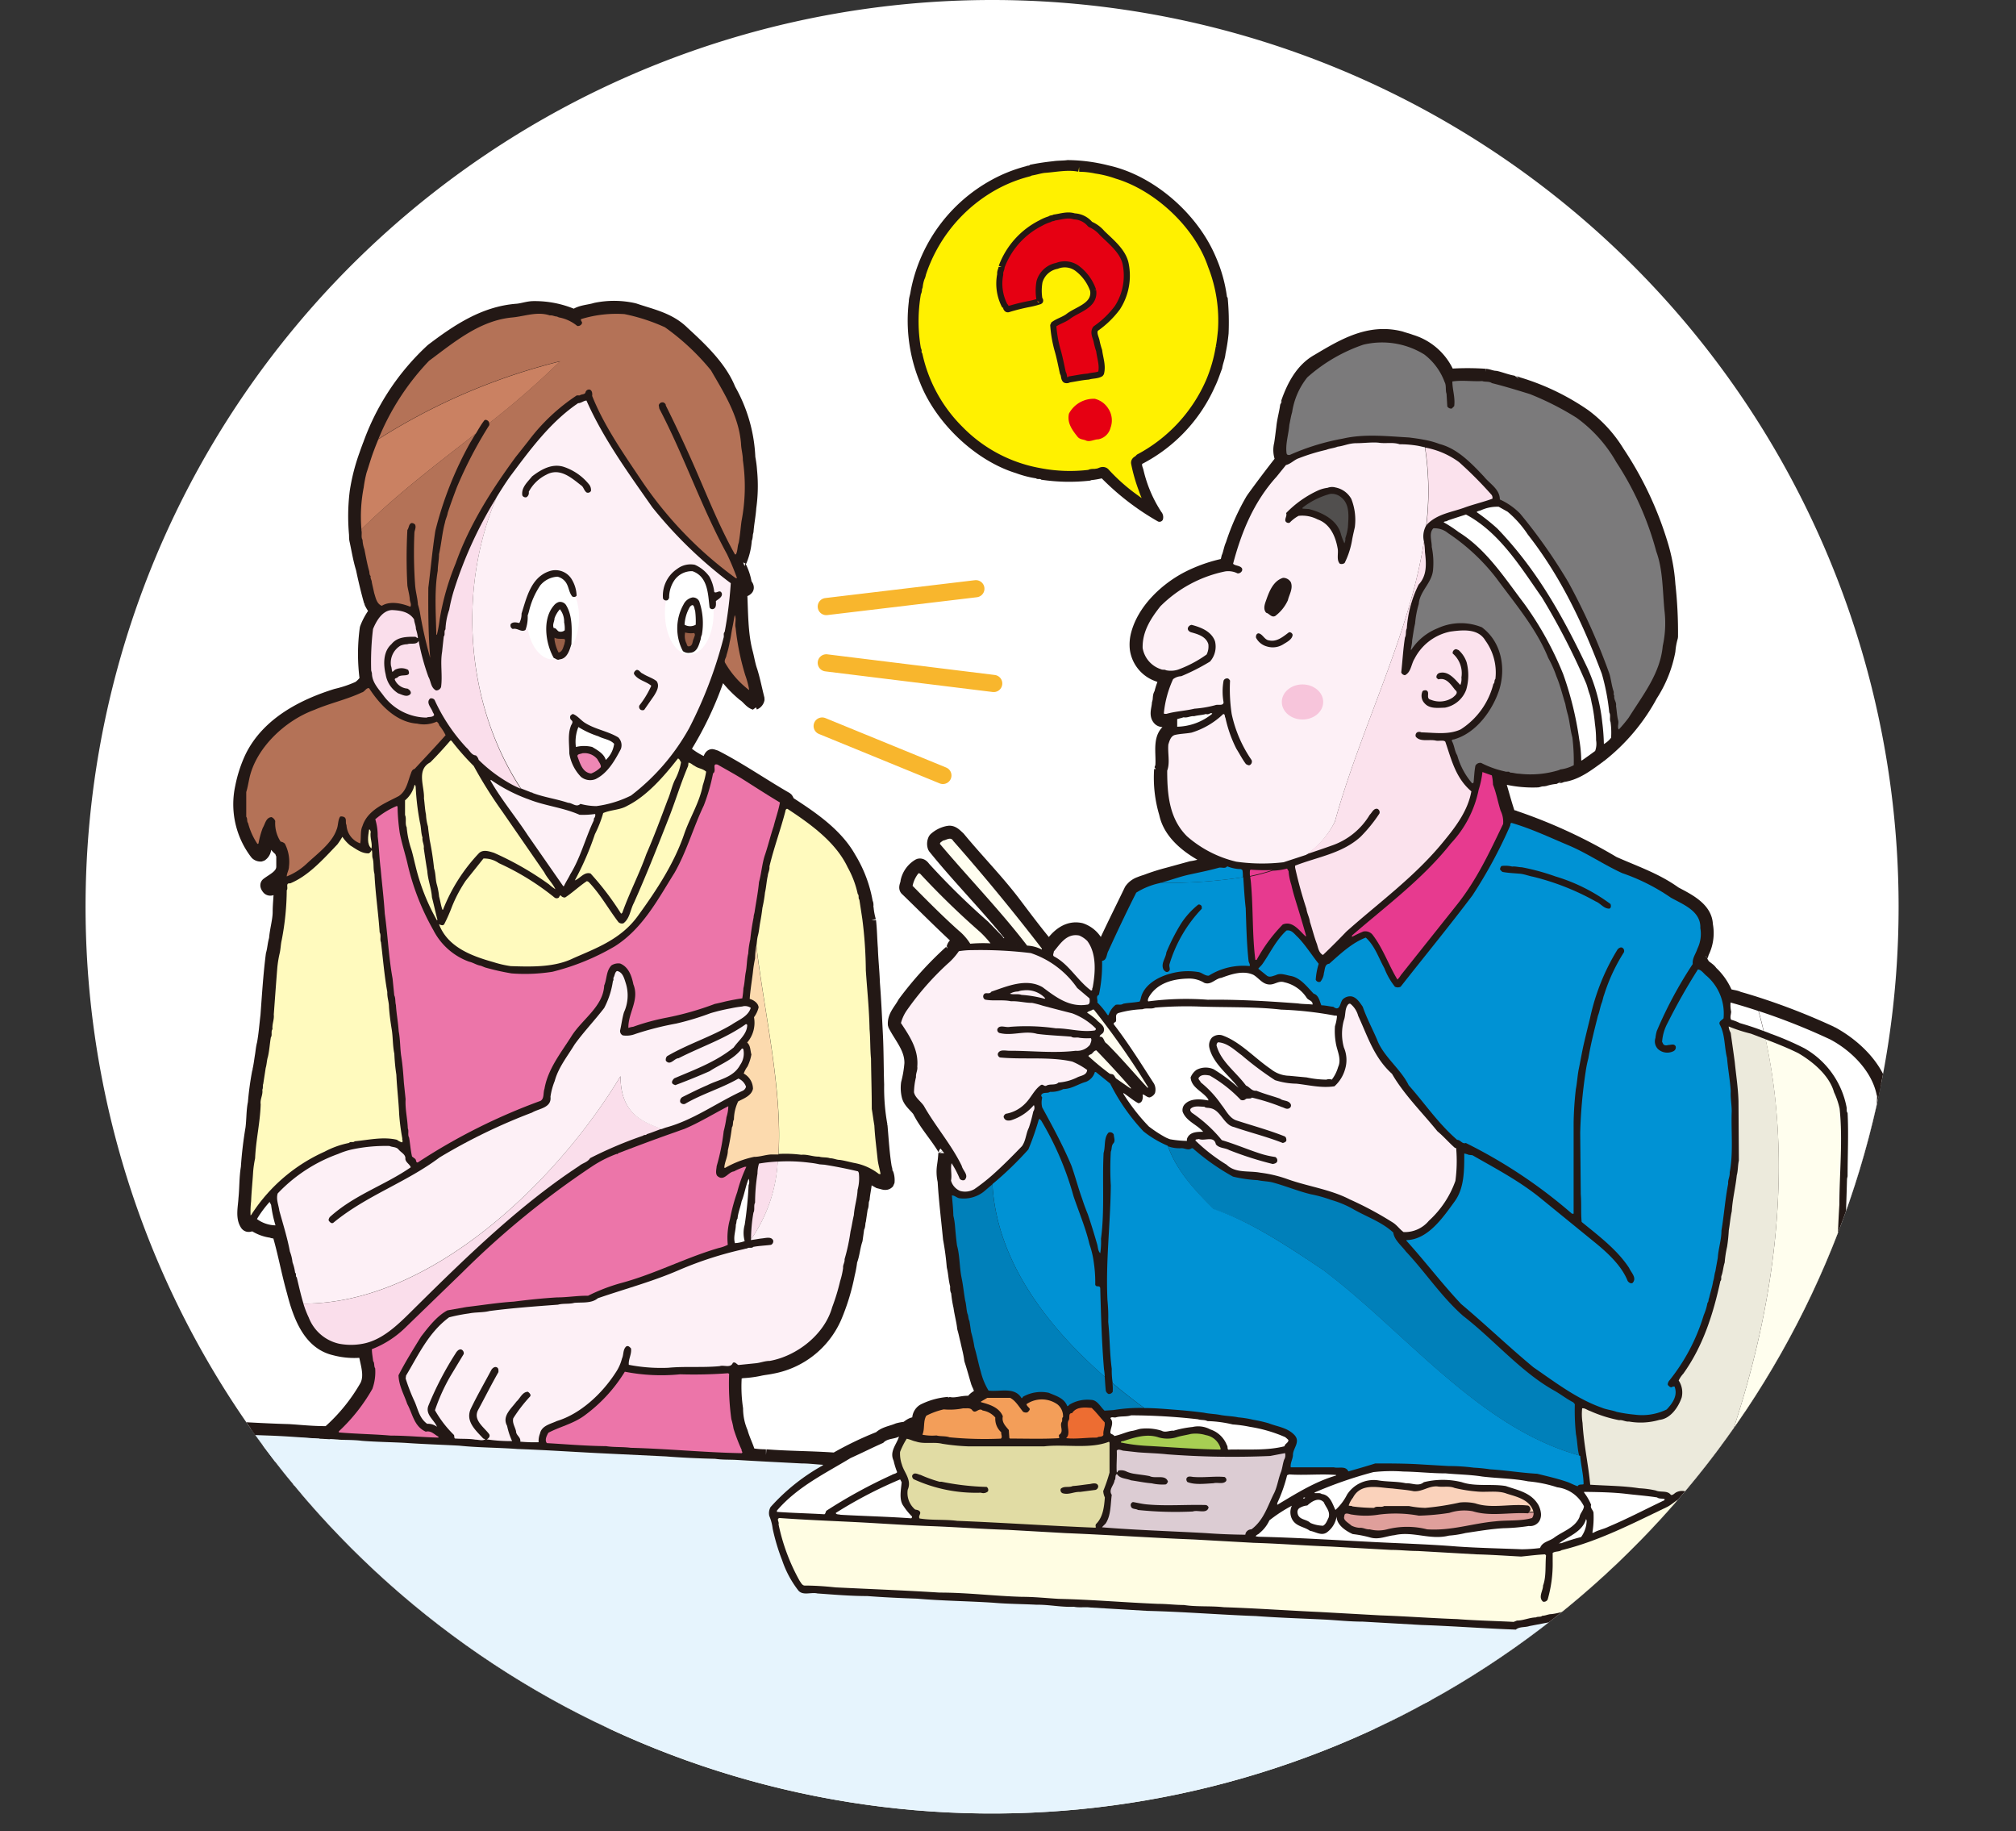 <svg xmlns="http://www.w3.org/2000/svg" xmlns:xlink="http://www.w3.org/1999/xlink" viewBox="0 0 318.55 289.3"><rect x="0" y="0" width="318.55" height="289.3" fill="#333333" stroke="none"/><defs><style>.cls-1,.cls-40{fill:none;}.cls-2{fill:#fff;}.cls-3{clip-path:url(#clip-path);}.cls-4,.cls-6,.cls-7{fill:#231815;}.cls-5{clip-path:url(#clip-path-2);}.cls-37,.cls-38,.cls-6,.cls-7{stroke:#231815;}.cls-37,.cls-38,.cls-6{stroke-miterlimit:1;}.cls-6{stroke-width:1.91px;}.cls-40,.cls-7{stroke-miterlimit:10;}.cls-7{stroke-width:0.96px;}.cls-8{fill:#ca8162;}.cls-9{fill:#b47257;}.cls-10{fill:#7b7a7b;}.cls-11{fill:#fadeeb;}.cls-12{fill:#fdf0f6;}.cls-13{fill:#fbe2ed;}.cls-14{fill:#514f4e;}.cls-15{fill:#fffabe;}.cls-16{fill:#ee87b4;}.cls-17{fill:#ec75a9;}.cls-18{fill:#e73a8f;}.cls-19{fill:#fcdaae;}.cls-20{fill:#0092d4;}.cls-21{fill:#fffef0;}.cls-22{fill:#fffeee;}.cls-23{fill:#eceadc;}.cls-24{fill:#0080ba;}.cls-25{fill:#f39e59;}.cls-26{fill:#ed6d32;}.cls-27{fill:#e6f4fd;}.cls-28{fill:#cfdde4;}.cls-29{fill:#a7ce53;}.cls-30{fill:#e1dca4;}.cls-31{fill:#dcccd3;}.cls-32{fill:#df9f9b;}.cls-33{fill:#fad2bb;}.cls-34{fill:#fffde3;}.cls-35{fill:#985f47;}.cls-36{fill:#f7c5db;}.cls-37{fill:#fff100;stroke-width:1.51px;}.cls-38,.cls-39{fill:#e60012;}.cls-38{stroke-width:0.96px;}.cls-40{stroke:#f8b62d;stroke-linecap:round;stroke-width:2.71px;}</style><clipPath id="clip-path"><path class="cls-1" d="M300,143.24A143.24,143.24,0,1,1,156.74,0,143.24,143.24,0,0,1,300,143.24Z"/></clipPath><clipPath id="clip-path-2"><rect class="cls-1" x="5.58" y="37.71" width="309.3" height="254.02"/></clipPath></defs><title>illust02</title><g id="レイヤー_2" data-name="レイヤー 2"><g id="レイヤー_1-2" data-name="レイヤー 1"><path class="cls-2" d="M300,143.24A143.24,143.24,0,1,1,156.74,0,143.24,143.24,0,0,1,300,143.24Z"/><g class="cls-3"><path class="cls-4" d="M176.49,65.14a5,5,0,0,1-1,4.28,3.88,3.88,0,0,1-2.29,1c-.37.37-1,.14-1.46.21-.77-.3-1.67-.33-2.25-1a5.86,5.86,0,0,1-1.62-4.26,5.38,5.38,0,0,1,4.74-3.29A4.52,4.52,0,0,1,176.49,65.14Z"/><path class="cls-4" d="M175.19,26.14c7.1,1.57,14,7.57,16.9,14.4a23.39,23.39,0,0,1,1.78,6.32l.12.21a41.41,41.41,0,0,1,.14,5.63,29,29,0,0,1-.49,3.19c-.07.81-.42,1.53-.53,2.32-.37.95-.67,1.92-1.13,2.85a25.32,25.32,0,0,1-11.5,12.22c-.09.28.14.65.21,1a20.62,20.62,0,0,0,2.8,6.57,1.32,1.32,0,0,1,.25,1.25.59.59,0,0,1-.76.28,40.94,40.94,0,0,1-8.89-6.81,14,14,0,0,1-1.69.28l-.12.07a29.8,29.8,0,0,1-7.75-.14c-.21-.23-.6,0-.81-.21a16.56,16.56,0,0,1-3.19-.83c-6.48-2-12.71-8-15.16-14.31a25.56,25.56,0,0,1-1.76-12.85c0-.53.21-1,.28-1.57a25.44,25.44,0,0,1,14.26-18.33,23.79,23.79,0,0,1,4.05-1.44c.14-.12.42,0,.55-.21a36.42,36.42,0,0,1,3.66-.56c.72-.12,1.53-.07,2.27-.18A27,27,0,0,1,175.19,26.14Z"/><g class="cls-5"><path class="cls-6" d="M58.21,70.43c-.16.43-.33.87-.47,1.3a30.88,30.88,0,0,0-1.53,5.95,31.42,31.42,0,0,0-.09,6.92C66,74.52,78.76,66.8,88.49,57.08A96.55,96.55,0,0,0,58.21,70.43Z"/><path class="cls-6" d="M296.19,240.08l-.12-.15c.23-.35.08-.91.12-1.38-.38-1.38,0-3.11-.29-4.52,0-5.39-.06-10.67,0-16l0-14.09c.26-1.35,0-3,.26-4.31,0-3.22.27-6.39.29-9.62.15-.79.09-1.61.23-2.4,0-1.41.26-2.76.32-4.16.09-1.2.32-2.37.29-3.61a52.83,52.83,0,0,0,.41-6.51c0-.68-.35-1.17-.41-1.82-1.2-3.58-4.51-6.62-7.83-8.41a103.32,103.32,0,0,0-12-4.69c8.32,28.42.93,60.37-11.09,86.14,12-25.78,19.42-57.72,11.09-86.14-.91-.29-1.82-.57-2.74-.82-.58-.32-1.32-.21-1.88-.62a9.79,9.79,0,0,0-2.4-3.46c-.38-.65-1.38-.85-1.32-1.64-.76-.32-.09-.82-.06-1.29a7,7,0,0,0,.64-4.51c-.09-2.64-3-4-5-5.07-3-2.17-6.45-3.31-9.73-4.78A81.71,81.71,0,0,0,239.33,129c-.23-.18-.56.18-.76-.15-.62-1.76-1.08-3.6-1.64-5.42,0-.2-.12-.55.09-.7a18.91,18.91,0,0,0,6,.7,2.76,2.76,0,0,1,1-.17,8.22,8.22,0,0,1,1.88-.38c.2-.26.64,0,.85-.26,2.34-.26,4.19-1.76,6.1-3.14a30.63,30.63,0,0,0,8.12-9.64,19.46,19.46,0,0,0,2.81-7,11.07,11.07,0,0,1,.41-2.23,68.49,68.49,0,0,0-.41-8.24,28.46,28.46,0,0,0-1.29-6.77,54.56,54.56,0,0,0-6.77-14.21,20.59,20.59,0,0,0-5.33-5.83,37.27,37.27,0,0,0-10.61-5.07c-.18-.15-.5,0-.62-.2-1-.17-1.87-.53-2.81-.76-.56,0-1.05-.26-1.61-.32a41.34,41.34,0,0,0-5.71,0l-.15-.15a9.35,9.35,0,0,0-5.95-5.27c-.53-.21-1.06-.32-1.55-.5-5.07-1.32-9.26,1.26-13.22,3.61-2.52,1.41-3.87,4.07-4.75,6.54-.06.21,0,.44-.18.61-.15,1.2-.5,2.29-.61,3.52-.12.88-.21,1.73-.35,2.58a3.82,3.82,0,0,0,.21,2.49c-1.61,2.05-3.16,4.1-4.66,6.18A36.3,36.3,0,0,0,194.61,86c-.32.67-.38,1.47-.71,2.14,0,.38-.2.64-.32,1a23.52,23.52,0,0,0-5.89,2.05c-3.55,1.82-7.09,5.19-8.06,9.09a6.39,6.39,0,0,0-.15,2.26,5.2,5.2,0,0,0,3.57,4.22c.32.21,1-.06,1.12.41a11.15,11.15,0,0,0-.85,2.4c-.32.38-.12,1-.35,1.41,0,.88-.53,1.91.12,2.64.41.47,1.23.26,1.7.09.35.26.12.88.32,1.29-2.29,1.14-1.4,3.9-1.61,6.07l-.18.47a19.64,19.64,0,0,0,.79,7c.76,3.66,4.49,6.07,7.62,7.5a.24.24,0,0,1-.09.24c-1.2.09-2.23.56-3.4.7L184.53,138a33,33,0,0,0-3.43,1.09c-.34.11-.69.22-1,.35,12.24.17,26.12-.17,30.87-9.66,5.74-21,19.13-42.09,13.39-63.14,5.74,21-7.65,42.09-13.39,63.14-4.74,9.49-18.63,9.83-30.87,9.66a3,3,0,0,0-1.49,1.11c-1.55,3.22-3.17,6.42-4.63,9.67h-.15a4.53,4.53,0,0,0-3-3.46c-2.17-.5-3.87,1-5,2.73h-.12c-2-2.37-3.78-4.78-5.6-7.18-2.67-3.46-5.8-6.65-8.56-10-.47-.41-.94-1-1.67-.91a4.36,4.36,0,0,0-2.23,1.11,1.62,1.62,0,0,0-.09,1.38c4.07,5.07,9,9.94,13,15.12v.26a27,27,0,0,0-2.76-.12c-.26-.15,0-.47-.17-.65l-2.17-2.23a115.67,115.67,0,0,1-9.38-9.2c-.2-.27-.47-.59-.91-.47a4,4,0,0,0-1.93,2.67c0,.41-.44,1,0,1.32,2.87,2.78,5.66,5.6,8.65,8.33v.23a3.08,3.08,0,0,0-.91,0c-.56.14-.35.82-.85,1.14a55.82,55.82,0,0,0-7.33,8.09c-.59,1.14-1.67,2.08-1.55,3.52,1,2,2.67,3.69,2.61,6.1a18.07,18.07,0,0,1-.53,3.11,5.65,5.65,0,0,0,.09,2c.23,1,1.08,1.55,1.7,2.37,1.08,2.2,2.87,4.08,4.1,6.21.06.12.15.38,0,.5a19.1,19.1,0,0,1-.2,1.9,6.48,6.48,0,0,0,.09,2.49c.18,3.08.56,6.07.85,9.11a43.46,43.46,0,0,1,.59,4.4c.23.91.26,1.94.5,2.85.12.32-.09.79.18,1.05a17.13,17.13,0,0,0,.38,2.46c.15,1.14.47,2.22.59,3.37.2.64.32,1.32.5,2,.21,1,.5,2,.61,3,.41,1.23.74,2.49,1.12,3.75a4.59,4.59,0,0,1,.53,1.58c-.5.41-1.23.67-1.47,1.35-1.32-.24-2.32.41-3.61.12a10.71,10.71,0,0,0-4,1.11,1.68,1.68,0,0,0-.79,1.47c-.24.18,0,.5-.27.64-.7-.15-1.17.35-1.7.7a6.43,6.43,0,0,0-1.29.23c-.94.41-2.11.53-2.87,1.29a53,53,0,0,0-7,3.37c-3.55-.27-7.33-.24-10.93-.53a12.42,12.42,0,0,1-2.58-.24c-.32-1.17-.91-2.26-1.23-3.43a9.55,9.55,0,0,1-.76-3.69,23.48,23.48,0,0,1-.17-5.54c.15-.35.65-.09.94-.24a17,17,0,0,0,2.78-.35c.64-.15,1.32-.2,2-.35a13.63,13.63,0,0,0,10-7.88,34.26,34.26,0,0,0,2.11-6.89,16.37,16.37,0,0,0,.38-2.08c.41-1.05.47-2.26.85-3.34.09-.64.18-1.26.26-1.91.24-.32.12-.79.27-1.14.09-.68.2-1.35.29-2,.23-.38.06-1,.29-1.37.06-.88.27-1.7.35-2.58.15-.38-.09-1,.24-1.2a18.38,18.38,0,0,0,1.9,1.17c.47,0,1,.44,1.44-.06a3.16,3.16,0,0,0-.15-1.38c-.21-.21-.12-.59-.26-.85-.38-2.2-.5-4.49-.7-6.74a33.23,33.23,0,0,1-.53-6.45c-.09-2.72-.06-5.28-.2-8s-.26-5.42-.47-8.09c-.06-1.85-.26-3.61-.32-5.45-.12-1.52-.12-2.87-.29-4.37a10.41,10.41,0,0,1-.38-2c-.09-.23.06-.62-.12-.85a20,20,0,0,0-2.64-7.06c-2.17-3.9-6.25-6.57-9.76-8.85a1.06,1.06,0,0,0-.26-.58c-3.78-2.17-7.39-4.69-11.22-6.65l-.53-.17c-.32,0-.44.38-.53.64s.09.65-.18.82a11.63,11.63,0,0,1-3.69-2.2v-.18a55,55,0,0,0,5.25-10.93c.26-.41.26-1,.67-1.32a18.43,18.43,0,0,0,3.4,3.69c.62.38,1.06,1.17,1.76,1.38a1,1,0,0,0,.62-.76c-.38-1.49-.67-3-1.12-4.45-.32-.88-.47-1.85-.7-2.76-.85-3.08-.76-6.56-.94-9.9l.09-.09c.09,0,.21-.06.26,0,.23.15.44,0,.62-.18s.06-.55-.21-.76a9.31,9.31,0,0,0-1-3c-.21-.21,0-.47.17-.61a10.52,10.52,0,0,0,.82-3.49c.21-.35.09-.82.26-1.2.09-1.29.35-2.49.44-3.81a24.5,24.5,0,0,0,.12-5.83,16,16,0,0,0-.27-2.05A23.76,23.76,0,0,0,115.3,61.5c-1.38-3.46-4.42-6.36-7.3-9-2.2-2.2-5.07-2.73-7.77-3.66a14.41,14.41,0,0,0-6.13-.06c-1.11.35-2.4.32-3.34,1.06a15.48,15.48,0,0,0-6.42-1.32c-.91,0-1.7.32-2.61.41-5.22.38-9.44,3.22-13.51,6.3a37.62,37.62,0,0,0-10,15.2A96.55,96.55,0,0,1,88.49,57.08C78.76,66.8,66,74.52,56.11,84.6c0,.27,0,.55.07.82.32,1.46.56,3,1,4.4.38,1.79.79,3.55,1.29,5.3a5.71,5.71,0,0,0,.88,1.38,10.25,10.25,0,0,0-1.55,2.76,29.86,29.86,0,0,0,0,8.09,4.39,4.39,0,0,1-1.14,1.2,18.57,18.57,0,0,1-3.55,1.2c-5.16,1.61-10.82,4.45-13.45,9.82a20.43,20.43,0,0,0-1.55,4.75,12.8,12.8,0,0,0,2.37,10.55,1,1,0,0,0,.79.27,1.36,1.36,0,0,0,.62-1.35,8,8,0,0,1,.73-2.14l.12.14a4.12,4.12,0,0,0,1.64,2.61,1.22,1.22,0,0,0,.23.64l0,1.85c0,1.41-1.5,2-2.43,2.73-.21.24,0,.56.17.76s.53.21.76,0c.41.09.73-.35,1.11-.12,0,1.23-.18,2.52-.18,3.81s-.47,2.81-.58,4.28c-.24.76-.26,1.61-.5,2.4-.41,3.17-.61,6.42-.85,9.67-.18,1.5-.29,3-.56,4.46-.17.61-.21,1.26-.32,1.91s-.21,1.58-.41,2.37a46.91,46.91,0,0,0-.7,5.07c-.26,1.2-.21,2.67-.38,4a61.53,61.53,0,0,0-.73,6.21c-.27,1.58-.21,3.31-.38,4.9-.06,1.32-.5,3,.29,4.13.32.38.73.06,1.08,0a6.53,6.53,0,0,0,2.93,1.12c.32.2.67,0,1,.17.91,3,1.46,6.21,2.34,9.29.15.59.32,1.21.51,1.83,20.5.88,41.1-19,51.24-35.91,0,7.65,5.74,7.65,9.57,9.57-3.83-1.91-9.57-1.91-9.57-9.57-10.14,16.91-30.75,36.79-51.24,35.91,1,3.16,2.59,6.48,6.09,7.28a12,12,0,0,0,4.69.3c.23,1.76,1.11,3.69.26,5.42a28.55,28.55,0,0,1-6,7.36h-.5c-2,0-3.81-.2-5.69-.32-4.6-.12-9.12-.47-13.69-.61-1.44-.11-2.91-.18-4.37-.24a61.17,61.17,0,0,0,7.29,6.14c15.31,7.65,36.35,1.91,47.83,11.48,55.48,34.44,116.71,32.52,177.93,21,16.18-3.24,36.46-7.84,45.81-23.07C303,240.46,299.65,240.19,296.19,240.08ZM84.66,127.87c-15.31-19.13-13.39-51.66,7.65-67C71.27,76.21,69.35,108.73,84.66,127.87Zm34.44,9.57c-1.91,19.13,13.39,51.66-5.74,63.14C132.49,189.09,117.19,156.56,119.1,137.43Zm38.26,42.09c-3.83,19.13,11.48,34.44,24.87,44C168.84,214,153.54,198.65,157.36,179.52ZM232,238.83h0Zm-23-38.26c-5.74-3.83-11.48-7.65-17.22-9.57-3.83-3.83-9.57-9.57-7.65-17.22-1.91,7.65,3.83,13.39,7.65,17.22,5.74,1.91,11.48,5.74,17.22,9.57,15.31,11.48,28.7,30.61,49.74,30.61C237.72,231.18,224.33,212,209,200.57Z"/><path class="cls-7" d="M318.07,241.23l-1.51,0c-2.17-.23-4.43-.29-6.62-.44-1.16,0-2.31-.07-3.46-.12-9.35,15.23-29.63,19.83-45.81,23.07-61.22,11.48-122.45,13.39-177.93-21-11.48-9.57-32.52-3.83-47.83-11.48A61.17,61.17,0,0,1,27.63,225c-1.56-.07-3.13-.14-4.66-.26-4.6-.12-9.11-.47-13.71-.62-2.84-.15-5.69-.26-8.53-.41H.48v48.89h317.6Z"/><path class="cls-8" d="M76.52,66.42c.12-.15.38-.09.5,0a.56.56,0,0,1,.28.43,131.66,131.66,0,0,0,11.19-9.75,97.12,97.12,0,0,0-28.71,12.3c-.22.54-.44,1.08-.64,1.62-.47,1.2-.82,2.46-1.23,3.69A19.48,19.48,0,0,0,57.47,77a23.91,23.91,0,0,0-.36,6.62C62.67,78.12,69,73.32,75.2,68.48,75.62,67.78,76,67.09,76.52,66.42Z"/><path class="cls-9" d="M57.11,83.59v.21c.12.47-.09,1.08.17,1.46a5.43,5.43,0,0,0,.3,1.52c.23,1.14.44,2.34.76,3.46.06.26,0,.56.23.76-.09.38.18.62.18,1,.12.56.26,1.14.38,1.7.24.74.38,1.67,1.2,2,1.32-.82,3.19-.38,4.51.15.23-.41-.09-.79-.09-1.2-.06-.74-.27-1.44-.38-2.14a80.21,80.21,0,0,1,0-8.79c.27-.35.18-.85.62-1.09a.68.68,0,0,1,.61.26c.18.47-.09.85-.12,1.26a71.72,71.72,0,0,0,.12,8.35c.09,1.06.38,2,.44,3,.12.38.21.73.29,1.11a67.15,67.15,0,0,0,1.64,7.3l0-.06c-.29-3.52-.32-7.27-.29-11,.38-3,.64-6,1.11-9a56.62,56.62,0,0,1,5.51-13.92c.3-.49.59-1,.88-1.46C69,73.32,62.67,78.12,57.11,83.59Z"/><path class="cls-9" d="M117.38,72.69c0-.91-.26-1.7-.29-2.61-.35-4.37-2.64-7.92-4.75-11.58a37.13,37.13,0,0,0-7.27-6.8,29.71,29.71,0,0,0-6.39-2.08,18.91,18.91,0,0,0-6.86.79c-.15.29.32.44.09.76a.67.67,0,0,1-.7.32,6.32,6.32,0,0,0-2.9-1.35L88,50c-.38,0-.68-.23-1.12-.17-2-.68-4,.15-5.95.32C75.82,50.63,71.83,54,67.79,57a39.34,39.34,0,0,0-8,12.36,97.12,97.12,0,0,1,28.71-12.3A131.66,131.66,0,0,1,77.3,66.82a.69.69,0,0,1,0,.36A66.18,66.18,0,0,0,72.18,77c-.5,1.32-1,2.67-1.43,4-.09.56-.35,1-.44,1.55-.44,1.58-.56,3.34-.94,5,0,.91-.2,1.73-.2,2.61-.56,3.17-.29,6.8-.23,10.05l.09.09a20.86,20.86,0,0,0,.44-2.43A40.51,40.51,0,0,1,72,89C74.12,83,77.61,77.47,81.5,72.17c.66-.82,1.33-1.67,2-2.52a40.51,40.51,0,0,1,8.78-8.75,40.51,40.51,0,0,0-8.78,8.75,30.61,30.61,0,0,1,7.64-7.19l.47,0c.26-.23.82-.09.91-.5a.58.58,0,0,1,.7-.41c.38.2.38.64.35,1,1.93,4.83,5,9.17,7.94,13.57a61.64,61.64,0,0,0,14.74,15.21h.21q-.7-1.94-1.58-3.78c-4.07-7.47-6.77-15.5-10.7-23l-.09-.53a.61.61,0,0,1,.76-.44c.18.09.38.27.35.47,1.38,2.76,2.67,5.51,3.93,8.32,2.29,5.1,4.25,10.29,7,15.21.06,0,.18,0,.18-.06.26-.53.2-1.23.41-1.76.21-1.11.29-2.26.44-3.4A28.74,28.74,0,0,0,117.38,72.69Z"/><path class="cls-10" d="M263,96.41c-.3-3.17-.24-6.45-1.29-9.29A48.55,48.55,0,0,0,255.39,73,22.06,22.06,0,0,0,249.12,66a45.08,45.08,0,0,0-7.39-3.75c-2-.62-4-1.23-6-1.73-.44-.32-1.05-.15-1.52-.32-1.64.09-3.11-.18-4.72.06,0,1.32.47,2.49.29,3.9l-.38.38a.72.72,0,0,1-.71-.33l-.12-2c-.21-.59,0-1.29-.3-1.85A9.69,9.69,0,0,0,225.06,56a12.67,12.67,0,0,0-9.64-1.55,25.88,25.88,0,0,0-8.85,5.16,11.52,11.52,0,0,0-2.4,5.51c-.2.65-.29,1.32-.44,2-.12,1.52-.64,3-.44,4.48.06.27.23.29.5.27a36.53,36.53,0,0,1,8.38-2.58c3.43-.79,6.95-.38,10.49-.18.77.1,1.55.2,2.31.35-.18-.93-.38-1.86-.64-2.79.25.93.46,1.86.64,2.79a13.62,13.62,0,0,1,2.5.68c2.78.73,4.87,2.87,7,5.13.94,1.17,2.52,2,2.52,3.63a10.66,10.66,0,0,1,3.2,2.23A84.27,84.27,0,0,1,247.83,92a101.58,101.58,0,0,1,6.48,14.45c.26.88.35,1.87.65,2.75.09.21-.06.53.12.7-.12.62.38,1,.27,1.61.12.73.14,1.5.32,2.23.18.5-.18,1.11.12,1.5a23.87,23.87,0,0,0,1.55-1.85c2.26-3.61,5-7,5.39-11.34A16.71,16.71,0,0,0,263,96.41Z"/><path class="cls-11" d="M78.47,78.57a64.78,64.78,0,0,0-6.64,14.35,25.61,25.61,0,0,0-.85,3.4,10.62,10.62,0,0,0-.59,3.11c-.29.29,0,.82-.27,1.11-.09.82-.18,1.61-.26,2.43-.32,1.79.09,3.78-.17,5.57a.82.82,0,0,1-.79.53c-.85-.44-.79-1.44-1.2-2.14a36.38,36.38,0,0,1-1.55-5.69c-.35.68-1.2.3-1.79.53a2.83,2.83,0,0,0-1.11.24,3.17,3.17,0,0,0-1.46,3.22c.12.29.09.64.21.91a2,2,0,0,0,.38-.32,2.24,2.24,0,0,1,2.11,0c.64,1.35-1.17.52-1.67,1.2-.15.12-.47.09-.44.35a2.37,2.37,0,0,0,2,1.41c.29.15.65.47.5.82-.53.65-1.35.12-1.94-.06a4.3,4.3,0,0,1-2-3c-.38-1.58-.41-3.61.91-4.78.94-1.17,2.37-1.17,3.78-1.17.15.06.27.23.41.18a7.35,7.35,0,0,0-.32-1.41c0-.56-.26-1-.29-1.52-.79-1.2-2.14-1.41-3.49-1.47-1.55.06-2.49,1.76-3,3a43.32,43.32,0,0,0-.29,6.54l.12.44c0,1.44,1.06,2.49,1.88,3.61a8.6,8.6,0,0,0,6.74,3.4c.38-.17.91,0,1.2-.38,0-.21-.15-.35-.21-.5-.21-.67-1.14-1.49-.41-2.14a.65.65,0,0,1,.7.23,28.12,28.12,0,0,0,5,7.5c.53.44.82,1.23,1.52,1.26a1.3,1.3,0,0,1,.44.7A23.13,23.13,0,0,0,81,124c.42.22.85.42,1.28.6C73.67,111.4,72.22,93.33,78.47,78.57Z"/><path class="cls-12" d="M115.47,92.13a68.36,68.36,0,0,1-12.4-12c-3.84-5.48-7.77-10.9-10.4-16.85-.44,0-.82.41-1.32.41-4.43,3-7.65,7.44-10.73,11.55-.77,1.08-1.46,2.18-2.15,3.3-6.25,14.76-4.8,32.83,3.85,46,.48.2,1,.39,1.47.58.12.12.29,0,.38.15,1.82.68,3.78.94,5.6,1.55.67,0,1.29.79,1.94.17a10.1,10.1,0,0,0,2.52.35,17.27,17.27,0,0,0,5.48-1.67A34.32,34.32,0,0,0,108.91,115a68.08,68.08,0,0,0,5.42-14.24c.12-.3-.09-.7.18-.94A65.66,65.66,0,0,0,115.47,92.13Z"/><path class="cls-13" d="M225.39,83a1.68,1.68,0,0,1,.11-.17c1.64-1.67,3.87-1.9,5.89-2.64,1.44-.53,3-.88,4.43-1.41a.8.8,0,0,0-.12-.59A61.74,61.74,0,0,0,230.54,73a12.9,12.9,0,0,0-5.35-2.3A45.12,45.12,0,0,1,225.39,83Z"/><path class="cls-12" d="M210.93,129.78C215,115,222.72,100.29,225,85.55a3.49,3.49,0,0,1,.35-2.54,45.12,45.12,0,0,0-.2-12.35c-.34-.07-.67-.15-1-.22a17.08,17.08,0,0,0-3-.26c-1-.35-2.17-.09-3.19-.23s-2.4.06-3.61.06-2,.44-3,.55c-.56.24-1.23.27-1.79.5a30.42,30.42,0,0,0-4.31,1.32c-.73.23-1.29.91-2.05,1.08l-1.47,1.82c-3.63,4-5.57,8.79-6.89,13.78.29.26.65.26,1,.41s.53.35.41.7a.73.73,0,0,1-.7.41,3.27,3.27,0,0,0-1.93-.32,20.16,20.16,0,0,0-10.26,5.51c-1.53,1.93-2.87,4-2.81,6.59a4.27,4.27,0,0,0,2.93,3.37c.23.12.56,0,.76.15a3.72,3.72,0,0,0,1.88-.09,18.87,18.87,0,0,0,4.54-2.4,2.85,2.85,0,0,0,.27-1.64c-.38-1.23-1.7-1.58-2.73-1.87-.29-.09-.64-.38-.47-.76a.73.73,0,0,1,.56-.41c1.44.38,3.11,1,3.69,2.58a3.56,3.56,0,0,1-.79,3.22,33.13,33.13,0,0,1-4.54,2.31,2.25,2.25,0,0,0-1.29.47,16.76,16.76,0,0,0-1.46,5.39c.09.15.26.06.41.09,1.41-.41,3-.47,4.43-.82a17.28,17.28,0,0,0,3.31-.56c.41-.17,1.23.18,1.29-.44a9.67,9.67,0,0,1,0-3.43.59.59,0,0,1,.61-.35c.18,0,.32.2.41.35a26.35,26.35,0,0,0,.26,5.27,20.29,20.29,0,0,0,3.14,7.27.62.62,0,0,1-.26.79c-.21.12-.44-.06-.62-.14-.58-.76-1-1.61-1.52-2.43a20.25,20.25,0,0,1-1.73-4.89c-.15-.18,0-.59-.35-.59a12.48,12.48,0,0,1-5,2.93c-.88.17-1.82.17-2.67.38-.64.21-.82.94-1,1.5-.12,1.41.29,2.87-.18,4.13,0,3.84.35,7.62,3.14,10.38a18.16,18.16,0,0,0,7.77,4,29.07,29.07,0,0,0,7.48.09l3.57-1.17A13.63,13.63,0,0,0,210.93,129.78Z"/><path class="cls-13" d="M234.7,101.18c-1.14-1.93-3.58-1.67-5.51-1.41a8.17,8.17,0,0,0-5.69,4.31c-.53.85-.53,2.11-1.5,2.58a.68.68,0,0,1-.59-.44c.21-1.85.3-3.72.59-5.51.24-.44.06-1,.29-1.44a18.34,18.34,0,0,1,1.87-6.92c1.32-1.41,1.23-3.23,1-5.13a11.53,11.53,0,0,0-.16-1.68C222.72,100.29,215,115,210.93,129.78a13.63,13.63,0,0,1-4.6,5.2c1.38-.46,2.75-.92,4.11-1.41a11.23,11.23,0,0,0,6-4.87c.35-.32.58-1,1.17-.94a.58.58,0,0,1,.35.76,23.13,23.13,0,0,1-3,3.69c-2.93,2.64-6.8,3.16-10.32,4.54l0,.3a66.42,66.42,0,0,0,1.79,6.51c.09.73.47,1.35.56,2.08.38,1.17.67,2.38,1.11,3.52.18.62.32,1.38.94,1.7,1.23-1.17,2.64-2.58,3.69-3.69,5.3-4.72,11-8.79,15.59-14.51,1.91-2.32,3.66-4.78,4.17-7.65-2.49-2.11-3.14-5-4.11-7.83-.24-.32-1-.09-1.47-.18-1.05-.26-2.46.26-3.19-.61a.58.58,0,0,1,.2-.7.77.77,0,0,1,.67,0c2.17.06,4.34.41,6.22-.47a12,12,0,0,0,5.16-7.18c.27-.21.09-.56.32-.79A8.59,8.59,0,0,0,234.7,101.18Z"/><path class="cls-4" d="M93.08,76.53a8.63,8.63,0,0,0-4-2.78c-1.82-.58-3.54.38-5,1.5-.73.91-1.73,1.76-1.55,3a.56.56,0,0,0,.67.29.81.81,0,0,0,.35-.85A6.25,6.25,0,0,1,86.31,75c2.17-1.2,4,.5,5.66,1.79.27.29.35.73.71,1a.54.54,0,0,0,.7-.24A1.39,1.39,0,0,0,93.08,76.53Z"/><path class="cls-4" d="M203.11,82.31a.53.53,0,0,0,.67.26,5.68,5.68,0,0,1,1.41-1.08,5.25,5.25,0,0,1,3,.56c2,.7,2.84,2.7,3.17,4.57.17.76-.23,1.82.35,2.43a.79.79,0,0,0,.76-.12,12.93,12.93,0,0,0,1.2-3.78c.12-.62.27-1.26.41-1.88a9,9,0,0,0-.56-4.46A3.66,3.66,0,0,0,211,77a2,2,0,0,0-1.23.06,5.33,5.33,0,0,0-1.55.44,16.77,16.77,0,0,0-5,3.55C203.4,81.49,203,81.87,203.11,82.31Z"/><path class="cls-14" d="M211.9,84.45a10,10,0,0,0,.53,1.38,1.57,1.57,0,0,0,.15-.82,8.52,8.52,0,0,0,.41-1.76c.09-1.61.35-3.61-1.11-4.72a2.25,2.25,0,0,0-1.73-.5,12.38,12.38,0,0,0-4.34,2.17v.15l1,.06C208.85,80.93,211.34,82.1,211.9,84.45Z"/><path class="cls-2" d="M238.22,80.84a16.9,16.9,0,0,1,3.2,3.61c5.28,6.74,8.76,14.24,11.69,22a34.47,34.47,0,0,1,1.17,6.1c.26.41,0,1.05.2,1.5a11.87,11.87,0,0,1,.09,2.49,3.71,3.71,0,0,1-1.14,1,32.58,32.58,0,0,0-.26-3.46,27.65,27.65,0,0,0-2.32-8.53c-3.72-7.8-7.85-15.42-14.27-22.07a32.81,32.81,0,0,0-3.25-2.58c.12-.18.47-.2.67-.29a6.21,6.21,0,0,1,2.81-.56Z"/><path class="cls-2" d="M243.64,94.38a108.54,108.54,0,0,1,7,13.6c.21.56.32,1.11.53,1.67s.26,1.14.41,1.73a25.59,25.59,0,0,1,.44,3,17.74,17.74,0,0,1,.18,2.55,3.32,3.32,0,0,1-.15,1.7c-.67.5-1.38,1-2.08,1.49h-.12a20.88,20.88,0,0,0-.32-3.37A52.41,52.41,0,0,0,247,106.49a52.07,52.07,0,0,0-6.19-11.17c-3-3.93-5.92-8.53-10.32-11.26a20.84,20.84,0,0,0-2.37-1.55c.12-.21.47-.09.65-.29.94-.32,1.94-.64,2.87-.94C237,84.13,240.36,89.72,243.64,94.38Z"/><path class="cls-10" d="M248.45,116.48c-.32-1.14-.41-2.4-.7-3.54a16.13,16.13,0,0,1-.41-1.73c-.47-1.47-.82-3-1.41-4.37a17.24,17.24,0,0,0-1.29-2.9c-1.85-4.6-5.22-8.56-8.24-12.66a32.1,32.1,0,0,0-7.59-7.06,3.3,3.3,0,0,0-2.32-.76c-.76.76-.23,2-.26,2.93a12.25,12.25,0,0,1,.21,3.6c-.15,2.08-2.11,3.37-2.26,5.42a15.05,15.05,0,0,0-.58,3.08c-.21.88-.32,1.79-.47,2.7,0,.53-.15,1-.21,1.46H223a8.87,8.87,0,0,1,4.16-3.4,8.75,8.75,0,0,1,7-.15c3,2.23,3.81,6.22,2.78,9.73-1,3.19-3.52,6.83-7,7.91-.18.12-.58,0-.53.32.41.7.41,1.55.85,2.26a11.43,11.43,0,0,0,2.34,4.4c.12.06.15-.06.24-.09.09-.88.12-1.79.29-2.67a.86.86,0,0,1,.91-.44,15.28,15.28,0,0,0,3.78,1.35c.24.12.62-.09.79.18.5,0,.91.17,1.41.17a15.26,15.26,0,0,0,6.36-.58l.15-.09a6.16,6.16,0,0,0,2.14-.67A30.72,30.72,0,0,0,248.45,116.48Z"/><path class="cls-4" d="M201.5,97.31a6.41,6.41,0,0,0,2-2.49c.21-.91.85-1.82.47-2.84a1.41,1.41,0,0,0-1.23-.7c-1.55.47-2.2,2.17-2.67,3.52-.21.59-.53,1.41,0,2C200.56,96.91,200.91,97.61,201.5,97.31Z"/><path class="cls-9" d="M116.24,99.19a39.21,39.21,0,0,0,1.52,7.47,14.11,14.11,0,0,1,.62,2.32l-.06,0a14.42,14.42,0,0,1-3.78-4.34c-.12-.44.23-.76.26-1.17a15,15,0,0,0,.5-2.05c.18-.7.26-1.47.41-2.2s.26-1.38.38-2.05C116.41,97.79,116.06,98.52,116.24,99.19Z"/><path class="cls-4" d="M200.18,102.12a3.13,3.13,0,0,0,2.61-.35c.56-.35,1.41-.76,1.46-1.49a.53.53,0,0,0-.56-.41c-.94.7-1.94,1.58-3.17,1.29-.7-.06-1-1-1.64-1.11-.35,0-.47.41-.41.7A2.74,2.74,0,0,0,200.18,102.12Z"/><path class="cls-4" d="M231.74,104.61a4.52,4.52,0,0,0-1.26-1.91c-.2-.06-.38-.23-.62-.09s-.35.35-.32.62a4.1,4.1,0,0,1,1.38,3.78,2.4,2.4,0,0,1-.17,1.2c-.85-.88-1.85-2.26-3.28-1.91a.67.67,0,0,0-.5.67c0,.15.21.27.32.35,1.26-.35,2,.88,2.64,1.67.59.44,0,.88-.38,1.2a3.71,3.71,0,0,1-3.46.35c-.91-.18,0-1.29-.79-1.5-.14,0-.41,0-.53.17a1.71,1.71,0,0,0,.35,1.91c.79.88,2.05.7,3.19.67a4.45,4.45,0,0,0,3.37-2.84A8.18,8.18,0,0,0,231.74,104.61Z"/><path class="cls-4" d="M101.55,106.4c.7.47,1.52.67,2.2,1.2.53.76,0,1.64-.41,2.31l-1.55,2.23a.66.66,0,0,1-.53,0,.56.56,0,0,1-.23-.7,14.8,14.8,0,0,0,1.88-3.11c-.85-.73-2.08-.85-2.72-1.84-.09-.26.14-.53.38-.65C101,105.75,101.2,106.31,101.55,106.4Z"/><path class="cls-9" d="M58.32,108.71c1.7,2.64,4.31,5.39,7.59,5.6A4.87,4.87,0,0,0,69,114a1,1,0,0,1,.41.59,8,8,0,0,1,1,1.55c-1.61,1.82-3.31,3.61-4.9,5.33-.35.06-.5.44-.58.71-.5,1.26-.67,2.73-1.91,3.57-2.08,1.11-4.92,2.14-5.75,4.75-.38.79-.17,1.85-.35,2.73a3.25,3.25,0,0,1-2.17-2.9c-.24-.41.12-1.06-.44-1.29-.18-.06-.47-.12-.59,0-.35.59-.26,1.38-.53,2-.73,2.14-3,3.78-4.69,5.36a10.05,10.05,0,0,1-3.19,2.05c0-.5.35-1,.35-1.55a6.27,6.27,0,0,0-.65-3.63,1.29,1.29,0,0,0-.67-.32,5.31,5.31,0,0,1-.85-3.25,1.08,1.08,0,0,0-.59-.62c-.88.06-1,1.08-1.38,1.7a13.76,13.76,0,0,0-.67,2.43.14.14,0,0,1-.18.09,10.63,10.63,0,0,1-1.47-3.28c-.23-.26-.06-.7-.29-1v-3.9c.21-.67.32-1.35.47-2.05,1-4.89,5.69-9.26,10.29-10.93,2.43-1.05,5.07-1.61,7.5-2.75C57.65,109.27,57.85,108.63,58.32,108.71Z"/><path class="cls-2" d="M190.56,112.79c-.59.18-1.26.18-1.88.35-.62-.06-1,.29-1.67.17-.32.12-.67.18-1,.29v1.2a9.07,9.07,0,0,0,5.54-2.05C191.33,112.44,191,113,190.56,112.79Z"/><path class="cls-4" d="M97.68,116.48c-1.67-1-3.64-1.26-5.28-2.31-.64-.41-1.14-1.11-1.88-1.38a.92.92,0,0,0-.38.27.59.59,0,0,0,.18.73c.35.32-.09.67-.15,1-.47,1.26-.21,2.84-.21,4.25a6.83,6.83,0,0,0,1.85,3.69,2.3,2.3,0,0,0,2.29.35c1.94-.94,3.08-3,4-4.75A1.73,1.73,0,0,0,97.68,116.48Z"/><path class="cls-2" d="M94.55,116.31a14.14,14.14,0,0,1-3.16-1.46A6.23,6.23,0,0,0,91,118a5.45,5.45,0,0,1,2.58,0c.76.47,1.87,1.05,2.14,2.05a4.17,4.17,0,0,0,1.32-2.55C96.39,116.8,95.37,116.75,94.55,116.31Z"/><path class="cls-15" d="M79.42,128.27A70,70,0,0,1,74.85,121a40.62,40.62,0,0,1-3.52-4h-.18c-1,1.17-2.08,2.35-3.16,3.43-2.26,1.17-.88,3.87-1,5.69.12.85.15,1.73.32,2.55a8.12,8.12,0,0,0,.32,1.91c.06.71.18,1.38.26,2.08a45.8,45.8,0,0,1,.7,4.54c.26.76.21,1.67.41,2.43a11,11,0,0,1,.38,2c.2.7.29,1.44.53,2.08H70a27.56,27.56,0,0,1,5.63-8.88c.64-.7,1.64-.35,2.4-.12a48.54,48.54,0,0,1,8.73,5,6.61,6.61,0,0,0,1,.76c-.44-.94-1.29-1.73-1.76-2.67Z"/><path class="cls-16" d="M94.4,119.94A2.61,2.61,0,0,0,92,119c-.26.12-.79.09-.76.47.41,1.09.79,2.58,2.17,2.72a4.29,4.29,0,0,0,1.52-1C95,120.79,94.6,120.35,94.4,119.94Z"/><path class="cls-15" d="M107.12,119.82c-2.17,2.78-4.89,5.92-8,7.47-1.14.68-2.61.62-3.81,1.15A18.48,18.48,0,0,1,94,131.78a45.81,45.81,0,0,1-3.17,7.3c.85-.32,1.49-1.41,2.49-1.09a44.55,44.55,0,0,1,4.81,6.33c.09,0,.15-.09.21-.15,1.11-3.14,2.67-6.1,3.78-9.23,1.23-2.81,2.29-5.69,3.37-8.56.44-1,.65-2.11,1.12-3.11a9.3,9.3,0,0,0,1-2.87C107.44,120.21,107.41,119.88,107.12,119.82Z"/><path class="cls-15" d="M109.79,121c-.32-.12-.59-.47-1-.53l-.06.53c-1.2,2.81-2.05,5.72-3.19,8.56-1.73,4.4-3.46,8.79-5.39,13.1-.56,1.05-.62,2.43-1.64,3.19a.79.79,0,0,1-.79-.18c-1.61-2.11-2.84-4.4-4.72-6.36l-.26-.12c-1.17.76-2.23,1.79-3.43,2.58a.72.72,0,0,1-.7-.32c-.26,0-.18.35-.44.41a.56.56,0,0,1-.53-.06,40.74,40.74,0,0,0-8.82-5.45,4,4,0,0,0-2.43-.73l-2.81,3.52a21.84,21.84,0,0,0-2.17,4.1A25.71,25.71,0,0,1,70.19,146c-.2.29-.56.12-.82,0,1.38,3.69,5.33,5.07,8.64,6a16.42,16.42,0,0,0,2.7.62c3.46.12,7,.18,9.91-1.26,3.66-1.61,7.53-3,10.2-6.71,3-4.13,5.78-8.38,7.36-13.1.91-2.55,2.37-4.84,2.87-7.51a13.49,13.49,0,0,0,.53-2.14C111,121.38,110.32,121.41,109.79,121Z"/><path class="cls-17" d="M119.93,139.34c.38-1.35.47-2.78.88-4.1.53-1.53.91-3.17,1.43-4.69.32-1.29.76-2.49,1-3.78-2.11-1.26-4.13-2.58-6.18-3.87-1.2-.73-2.44-1.41-3.66-2.11-1-.29-.09,1-.73,1.38a29.83,29.83,0,0,1-1.46,5.07c-1.67,3.49-2.7,7.27-4.63,10.64-2.58,4.1-5,8.82-9.47,11.63a37.1,37.1,0,0,1-9.82,4,27.76,27.76,0,0,1-6.45.26,37.81,37.81,0,0,1-4.19-.94l-.67-.27c-.64-.09-1.2-.5-1.85-.64a10.27,10.27,0,0,1-5.66-5,38.62,38.62,0,0,1-4.13-10.7c-.38-1.56-.85-3-1.17-4.6a31.85,31.85,0,0,1-.35-4.16l-.09-.15a12.76,12.76,0,0,0-3.43,2.11,8.87,8.87,0,0,1,.38,2.7c.21,1.67.26,3.46.47,5.13.21,2.37.5,4.69.65,7.09.47,3.37.62,6.89,1.23,10.23.09.88.18,1.79.27,2.67.23.44.12,1.05.26,1.52.09,1.47.35,2.7.44,4.16.26,1.29.21,2.76.41,4s.32,2.75.41,4.13l.27,2.58c-.09,1.64.29,3,.35,4.63.2.41-.06,1,.2,1.44.18,1,.24,2.05.47,3l.47.35c.24.17.09.64.44.58a93.91,93.91,0,0,1,19.4-9.73c.61-.38.38-1.26.61-1.88.53-3.14,2.58-5.66,4.28-8.35s5-4.66,5.16-8c.44-1,.29-2.29,1.15-3.17a2,2,0,0,1,1.38-.29c1.35.56,1.82,2,2.08,3.28,1,2.5-.85,4.52-.79,6.89a3.46,3.46,0,0,1,.76-.18,35,35,0,0,1,5.28-1.44,47.34,47.34,0,0,0,7.62-2.17c.58-.12,1.17-.26,1.76-.41.85-.18,1.7-.35,2.58-.47a14.78,14.78,0,0,0,.18-1.61c.21-.82.21-1.76.38-2.58s.15-2,.38-2.87a12.81,12.81,0,0,1,.32-2.23c.12-1.19.3-2.35.53-3.5a45.07,45.07,0,0,1,0-7.53,45.07,45.07,0,0,0,0,7.53c0-.27.09-.54.15-.81C119.46,142.54,119.78,141,119.93,139.34Z"/><path class="cls-18" d="M237.11,128.06c-.44-1.38-.67-2.78-1.2-4.1a8,8,0,0,0-.18-1.47l-1.49-.53a14.22,14.22,0,0,1-.59,2.78,17.46,17.46,0,0,1-4.4,8.5c-4.48,5.66-10.29,9.91-15.62,14.54V148a19,19,0,0,1,1.79-.85,1.48,1.48,0,0,1,1.52.59c1.64,2.17,2.49,4.75,3.87,7a3.27,3.27,0,0,0,.53-.68l8.76-11c3.22-4,5.28-8.47,7.41-12.9A4,4,0,0,0,237.11,128.06Z"/><path class="cls-12" d="M94,128.59a13.41,13.41,0,0,1-2.43.12c-2.58-1.15-5.5-1.41-8.09-2.46.4.55.8,1.09,1.22,1.62-.42-.53-.83-1.07-1.22-1.62l-.18-.06a25.64,25.64,0,0,1-5.74-3l-.06.11c1.7,3,4,5.74,5.92,8.68l5.57,8h.12c.29-.64.7-1.23,1-1.87,1.61-2.61,2.35-5.6,3.64-8.35.15-.21,0-.47.26-.67C94,128.91,94.16,128.71,94,128.59Z"/><path class="cls-15" d="M65.68,124.22a39.61,39.61,0,0,0,.67,5.68c.21.79.15,1.64.41,2.41-.09.61.29,1.08.2,1.7.18,1.2.35,2.4.56,3.6.09,1.41.64,2.7.73,4.13.29,1.11.53,2.25.82,3.37.09.06,0,.21,0,.32l0,0a32.76,32.76,0,0,1-3.43-8.71c-.21-.82-.38-1.64-.62-2.46a14.84,14.84,0,0,1-.76-3.58c-.29-.56,0-1.38-.26-1.93v-2.32A4.55,4.55,0,0,0,65.5,124C65.68,124,65.59,124.16,65.68,124.22Z"/><path class="cls-19" d="M119.5,149.4a12.57,12.57,0,0,0-.19,2,20.43,20.43,0,0,0-.35,2.26c-.17,1.38-.41,2.84-.5,4.13.59.17,1.35.64,1.41,1.35a4.37,4.37,0,0,1-.73,1.55,4.79,4.79,0,0,1-1.08,4c.56.5.47,1.23.67,1.88a7.14,7.14,0,0,1-.62,1.91,4,4,0,0,0-.59,1.11,2.79,2.79,0,0,1,1.46,2.4c-.23,1.11-1.49,1.55-2.34,2a6.78,6.78,0,0,0-.67,2.87c-.24.35-.06.88-.32,1.23a36.26,36.26,0,0,1-.64,3.64c0,1-.53,1.85-.56,2.75h.15a15.76,15.76,0,0,1,4.54-1.73c.94,0,1.76-.32,2.7-.38l1.16,0C123.63,172.12,120.77,160,119.5,149.4Z"/><path class="cls-15" d="M138.66,183c-.18-1.73-.41-3.43-.5-5.19-.15-.88-.26-1.76-.41-2.64,0-2.64-.09-5.25-.12-7.92-.15-1.52-.09-3.13-.23-4.66-.06-3.17-.38-6.18-.59-9.29a67,67,0,0,0-.55-8.09c-.15-1-.3-2-.47-3.08-.23-.23,0-.67-.26-.91a15.08,15.08,0,0,0-1.58-4.19c-1.88-4-5.89-6.86-9.44-9.2-.23-.18-.41.12-.41.32-.76,2.93-1.82,5.77-2.52,8.73.06.56-.23,1-.26,1.46-.2.85-.24,1.79-.44,2.64a21.19,21.19,0,0,1-.41,2.43c-.09.79-.21,1.53-.35,2.29s-.18,1.41-.35,2.05-.16,1.1-.25,1.64c1.26,10.62,4.13,22.72,3.5,32.9a19.67,19.67,0,0,1,3.59.13c1-.09,1.85.32,2.81.29.55.18,1.2.06,1.73.26.59,0,1,.26,1.55.26.82.12,1.58.35,2.37.5a8.89,8.89,0,0,1,3.81,1.73h.26C139,184.66,138.74,183.87,138.66,183Z"/><path class="cls-20" d="M264.25,219.09c-.29.18-.53-.12-.67-.26s0-.44.09-.62a30.56,30.56,0,0,0,5.54-10.46,8.78,8.78,0,0,0,.59-1.94c.23-.21.12-.56.26-.76.2-.91.5-1.76.64-2.67.18-.5.18-1.08.35-1.55.12-.73.26-1.44.38-2.14.09-1.46.58-2.81.58-4.31.41-2.43.59-5,1.06-7.39-.06-.64.29-1.14.24-1.79.59-3,.21-6.42.32-9.64,0-1.08-.21-2.14-.15-3.19-.12-1.79-.44-3.46-.59-5.25-.44-1.73-.29-3.69-1.14-5.25-.24-.5.32-.7.59-1a7.88,7.88,0,0,0-2.64-6.68c-.47-.35-.85-1-1.41-1.05a95.9,95.9,0,0,0-4.78,8.44,7.38,7.38,0,0,0-.88,3c.12.18.15.41.35.5s.44.06.62,0c.44,0,.91-.26,1.17.2a.65.65,0,0,1-.32.76,2.18,2.18,0,0,1-2.4-.26,1.7,1.7,0,0,1-.47-1.82,6.39,6.39,0,0,1,.21-1.09,65.08,65.08,0,0,1,5.68-10.58c-.09-.94.47-1.58.73-2.4a5.33,5.33,0,0,0,.47-3.28c.12-2.7-2.78-3.75-4.66-4.81a31.53,31.53,0,0,0-7.68-3.87c-2.9-1.32-5.57-3.17-8.5-4.4s-5.89-2.64-9-3.54a.28.28,0,0,0-.17.35,74.42,74.42,0,0,1-6,11.11c-3.69,4.9-7.59,9.64-11.34,14.42a1,1,0,0,1-.91,0,11.15,11.15,0,0,1-1.67-2.93c-.91-1.64-1.5-3.52-2.93-4.83-2.17.82-4,2.55-5.77,4.13-.76.06-.67.94-.85,1.47a2.45,2.45,0,0,1-.56,1.38.57.57,0,0,1-.73-.32,10.74,10.74,0,0,1,.47-2.52c-1.11-1.38-2-2.84-3.28-4.19-.56-.5-1-1.23-1.82-1.06-1.67,1.55-2.55,3.52-3.78,5.27-.18.27-.5.53-.67.76l1.38,1.11c.44.32,1,0,1.38-.09.76-.41,1.64,0,2.37.12,1.5.27,2.55,1.67,3.61,2.79.82.26.94,1.17,1.23,1.85.64,0,1.26.18,1.88.23,1.2.91,1-.91,1.64-1.29a1.65,1.65,0,0,1,1.23-.35c.82.14,1.35,1,1.79,1.64.62,1.79,1.52,3.46,2.26,5.19,1,2.67,3.75,4.63,5,7.21,2.58,2.9,4.63,6,7.65,8.62.56,0,.76.7,1.38.5a79.09,79.09,0,0,1,16.77,11.17h.26l0-3.61V177.36a53.11,53.11,0,0,1,.35-5.3c.2-1,.26-2.2.47-3.22s.44-2.29.67-3.4c.35-1.55.73-3.08,1.11-4.63a34.34,34.34,0,0,1,4.37-10.87c.21-.18.44-.35.7-.24a.58.58,0,0,1,.26.76,28.24,28.24,0,0,0-3.11,6.69c-.15.35-.21.82-.35,1.2-.27.64-.35,1.41-.62,2.08-.56,2.23-1.14,4.46-1.52,6.74a18.55,18.55,0,0,0-.44,2.2,77.37,77.37,0,0,0-.85,9.56l.09,9.73c.12,1.44,0,3,.14,4.37,2.61,2.14,5.6,4.36,7.5,7.27.32.74,1.29,1.58.53,2.38-.29.12-.56-.06-.76-.32-.91-2.31-3-4.31-5.07-6l-8.53-6.95c-3.43-2.82-7.21-4.78-10.93-6.92l-.58-.06a3.71,3.71,0,0,0-.71-.21c0,2.73,0,5.45-1.49,7.53-1.85,2.55-4.25,6.09-7.65,6.15V196c3,3.31,5.63,6.8,8.65,10,3.87,3.25,7.56,6.8,11.43,10,3.49,2.4,6.89,5,10.76,6.36.73.32,1.58.38,2.38.67a22.49,22.49,0,0,0,2.84.44,8.86,8.86,0,0,0,5.07-.82c.94-1,1.79-2.22,1.23-3.63C264.39,219.06,264.31,219,264.25,219.09Z"/><path class="cls-15" d="M58.58,131.37c-.17,1,.29,1.76.12,2.67-.79-.65-.53-2-.38-3C58.53,131,58.5,131.29,58.58,131.37Z"/><path class="cls-15" d="M39.86,191.66a26.73,26.73,0,0,1,11.43-9.73,13.86,13.86,0,0,1,3.87-1.38c.21-.29.67,0,.88-.26,2.2-.21,4.48-.76,6.68-.24a2.58,2.58,0,0,0,.79.41c.23-.18,0-.38.06-.62a33.85,33.85,0,0,1-.5-3.87c-.09-2.11-.35-4.11-.44-6.18a30,30,0,0,1-.32-3.34c-.27-1.23-.21-2.58-.41-3.81s-.35-2.34-.44-3.57c0-.82-.3-1.5-.26-2.35-.47-2.58-.68-5.25-1-7.88-.21-.44.06-1.08-.21-1.55-.21-3.1-.67-6.09-.82-9.23-.23-.79-.06-1.73-.29-2.5-.12-.41,0-.91-.15-1.29a1.11,1.11,0,0,1-.44.53c-1.12.06-2-.67-2.93-1.23a6.15,6.15,0,0,1-1.26-1.38,12.35,12.35,0,0,1-.79,1.2c-2.23,2.34-4.6,5-7.47,6.16-.79-.09-.24.73-.53,1.08a43,43,0,0,1-.79,7.85c-.17.7-.17,1.5-.35,2.2a17.35,17.35,0,0,0-.35,2.17c-.2,2.46-.38,5-.56,7.42.09.82-.29,1.49-.2,2.31-.29.35,0,.94-.26,1.29-.18,1-.23,2.08-.47,3.08-.18.56-.18,1.23-.35,1.76-.12.85-.26,1.67-.38,2.49-.12.29,0,.67-.15.94.12.85-.38,1.47-.26,2.31-.09,2.93-.76,5.63-.88,8.53A16.8,16.8,0,0,0,40,185.1c-.09,1.58-.26,3.08-.32,4.66a14.46,14.46,0,0,0-.09,2.23C39.74,191.92,39.77,191.78,39.86,191.66Z"/><path class="cls-21" d="M150.62,132.84c4.86,5.51,9.56,11.23,14,17V150a5.53,5.53,0,0,0-2.32-.62c-4.19-5.48-9.23-10.67-13.78-16.06,0-.29.32-.35.47-.53C149.47,132.75,150.23,132.11,150.62,132.84Z"/><path class="cls-4" d="M240.45,137a35.27,35.27,0,0,1,5.3,1.44,28.09,28.09,0,0,1,8.73,4.37c.09.24.12.64-.2.73-.88,0-1.38-.85-2.14-1.14a39.52,39.52,0,0,0-9.88-3.9c-.67-.12-1.29-.38-2-.47-1-.09-1.93-.12-2.84-.29a1.2,1.2,0,0,1-.41-.44c.06-.2.09-.38.26-.5a4.53,4.53,0,0,1,1.67.09C239.48,136.83,239.95,137,240.45,137Z"/><path class="cls-20" d="M183.39,139.46l-.21.06a11.57,11.57,0,0,0-3.64,1.49c-1.52,3-3,6.13-4.4,9.2-.32.56-.21,1.47-1,1.58a23.19,23.19,0,0,1-.5,5.36c-.56.23-.12.82-.26,1.2a13,13,0,0,1,1.64,2h.15a3.3,3.3,0,0,1,1.11-1.61c.41-.12.82.09,1.2-.18.85-.17,1.76-.17,2.61-.35l.15-.41c.41-2.2,2.75-3.49,4.72-4a10.11,10.11,0,0,1,4.31-.26c.64.06,1.06.62,1.73.59a10.26,10.26,0,0,1,6.45-1.52c.15-.27-.17-.56-.17-.88-.29-2.7-.35-5.45-.44-8.24-.19-1.62-.28-3.28-.39-4.92A78.15,78.15,0,0,1,183.39,139.46Z"/><path class="cls-20" d="M196.08,137.29a5.83,5.83,0,0,1-2.17-.44c-.29.41-.82.15-1.26.21-1.55.44-3.19.76-4.78,1.11s-3,.91-4.48,1.29a78.15,78.15,0,0,0,13-.88c0-.38,0-.76-.08-1.14Z"/><path class="cls-18" d="M197.68,139.64c.35,4,.18,8.12.68,12h.2a25.19,25.19,0,0,1,4.13-5.6c1.5-.62,2.55.88,3.58,1.85h.12c-.38-1.38-.79-2.75-1.2-4.1s-.85-2.67-1.14-4a9.21,9.21,0,0,1-.44-2.17l-.24-.41a10.24,10.24,0,0,1-2.28.33,31.72,31.72,0,0,1-3.55.94C197.59,138.8,197.65,139.21,197.68,139.64Z"/><path class="cls-18" d="M197.63,137.38l-.12.09a4.82,4.82,0,0,0,0,.91,31.72,31.72,0,0,0,3.55-.94A31.27,31.27,0,0,1,197.63,137.38Z"/><path class="cls-21" d="M145.37,138a127.71,127.71,0,0,0,9.5,9.23,15.33,15.33,0,0,1,1.64,1.79,23.47,23.47,0,0,0-3.2.06,8.78,8.78,0,0,0-1.9-2.14c-2.52-2.26-4.87-4.63-7.21-7a4.68,4.68,0,0,1,.94-2Z"/><path class="cls-4" d="M189.89,143.21v.35a21.71,21.71,0,0,0-5.1,8.76c-.12.47.32.94-.26,1.2-.32.12-.53-.18-.67-.32-.5-1,.35-1.82.44-2.76a31.74,31.74,0,0,1,2.32-4.54,12.74,12.74,0,0,1,2.72-3A.47.47,0,0,1,189.89,143.21Z"/><path class="cls-12" d="M171.8,148.64c1.5,2,1.29,5,.85,7.38-.12.09,0,.35-.15.44h-.12c-2.11-1.55-3.46-4.11-5.77-5.34-.38-.18-.09-.53-.09-.82,1-1.17,2-2.9,4-2.52A4,4,0,0,1,171.8,148.64Z"/><path class="cls-12" d="M161.49,181.05c.62-.88.62-2,1.08-2.9a23.41,23.41,0,0,0,.7-2.58,1,1,0,0,0,.09-1,7.78,7.78,0,0,1-3.61,2.4c-.41.09-.91.09-1.11-.38-.15-.27.06-.47.26-.64a5.6,5.6,0,0,0,3-1.53c1-.94,1.47-2.23,2.55-3,.35-.23.5.24.88.09.56-.35,1.44,0,1.91-.5a8,8,0,0,0,2.93-.79c.56-.32,1.55-.32,1.61-1.2a11.71,11.71,0,0,0-2.34-1.32c-3.58-.82-7.68-.29-11.43-.65a.57.57,0,0,1-.35-.56c.26-.82,1.29-.47,1.93-.5,3.46,0,7,.41,10.38,0a2.59,2.59,0,0,0,2.25-.94c.12-.32.35-.76.15-1.05a9.18,9.18,0,0,1-1.82-.06c-.41-.12-.94.09-1.29-.18-1.82-.15-3.64-.21-5.39-.44-2-.58-3.93.38-5.95-.14a.52.52,0,0,1-.32-.62c.35-.76,1.32-.18,2-.35a32.79,32.79,0,0,1,7.21.23c2.08,0,4,.65,6.1.35a.26.26,0,0,0,.24-.32,10.28,10.28,0,0,0-3.75-2.4c-1.52-.38-3.08-.79-4.63-1.2a15.06,15.06,0,0,0-1.67-.44c-1.14,0-2.2-.32-3.34-.26-1.29-.29-2.81,0-4.1-.26a.57.57,0,0,1-.27-.7c.27-.64.91,0,1.26-.56,2.43-.82,5.51-2.2,8.09-.7,2.05,1.53,4.19,3.2,7,2.76.53,0,.47-.62.41-1l-1.94-1.64a14.52,14.52,0,0,0-7.33-5.51,65.83,65.83,0,0,0-9.11-.47,14,14,0,0,0-2.26.17,10.3,10.3,0,0,1-1.79,2,44.69,44.69,0,0,0-6.36,7.24,6.37,6.37,0,0,0-1,2.11c1.38,2.08,2.81,4.19,2.58,6.89.09.58-.26,1.06-.2,1.64a11,11,0,0,0-.32,2.4c.17.85,1.05,1.41,1.55,2.14,1.82,3.22,4.4,6.18,6,9.5.15.73,1.2,1.47.44,2.23a.68.68,0,0,1-.76-.2,14.91,14.91,0,0,0-1.29-2.46c-.21.91.09,1.79-.09,2.75a2.49,2.49,0,0,0,1.46,1.64,2.94,2.94,0,0,0,2.23-.29,30.33,30.33,0,0,0,2.85-2.23,30.13,30.13,0,0,1,.58-6.1,30.13,30.13,0,0,0-.58,6.1C158.4,184.21,159.93,182.67,161.49,181.05Z"/><path class="cls-11" d="M98.05,170c-10,16.59-30,36.05-50.11,35.93a15.09,15.09,0,0,0,.85,2.21,6.7,6.7,0,0,0,4.8,4.13,10,10,0,0,0,4.16-.09c3.22-.79,5.72-3.52,8.24-6,8.15-8.06,16.38-16,25.53-22,.56-.47,1.29-.55,1.73-1.23a64.33,64.33,0,0,1,8.38-3.55c.15-.2.44,0,.56-.23.79-.25,1.57-.57,2.36-.86C101.31,177.14,98.05,175.72,98.05,170Z"/><path class="cls-12" d="M117.88,171.67a2.18,2.18,0,0,0-1.2-1.29c-2.69,1.55-5.71,2.4-8.44,4a.62.62,0,0,1-.76-.29.73.73,0,0,1,.41-.82c1.29-.64,2.58-1.29,3.9-1.85,1.79-.91,4.08-1.17,5.16-3.19a3.14,3.14,0,0,0,.53-2.35c0-.12-.09-.29-.26-.23-1.35,1.76-3.37,2.43-5.1,3.57-1.79.79-3.6,1.52-5.42,2.2-.18-.09-.41-.12-.5-.35s.15-.56.35-.73c3.23-1.38,6.54-2.58,9.38-4.87.79-1.14,2.11-2.08,2.14-3.54a.22.22,0,0,0-.21-.15c-3.31,2.34-7.09,3.57-10.64,5.39-.68,0-1.29,1.23-2,.41a.81.81,0,0,1,.18-.73c3.31-1.94,6.95-3.05,10.23-5,1.06-.73,2.58-1.26,3-2.64a1.6,1.6,0,0,0-1.37-.21,16.5,16.5,0,0,0-1.79.29,30,30,0,0,0-3.19.76,42.53,42.53,0,0,1-5.42,1.64,48,48,0,0,0-6.45,1.64,3.86,3.86,0,0,1-2,.23.75.75,0,0,1-.41-.85c.21-.94.32-1.88.59-2.79a6.39,6.39,0,0,0,.29-4.6c-.24-.73-.47-1.76-1.38-1.93-.35.18-.35.67-.53,1-.12.15.06.44-.12.56a13.24,13.24,0,0,1-1.38,4.28C94,161.15,92.23,163,90.79,165c-1.14,1.88-2.58,3.66-3.14,5.77a10.5,10.5,0,0,0-.67,2.49c.21,1.76-1.85,1.85-2.9,2.49a90.75,90.75,0,0,0-14.62,7.09c-5.33,4-11.55,6-16.79,10.32-.27.18-.5-.06-.67-.26s0-.44.09-.62c3.9-3.55,8.65-5,12.81-7.88-.12-.47-.79-.76-.85-1.32.09-.73-.7-1-1.12-1.55-.38-.38-.94-.29-1.38-.5a25.67,25.67,0,0,0-5.86.53,11.85,11.85,0,0,0-2.26.73,24.57,24.57,0,0,0-9.55,6.24c-.29.91.15,1.85.26,2.73.59,2.14,1.26,4.25,1.67,6.45a6.62,6.62,0,0,1,.41,1.7,7,7,0,0,1,.41,1.64c.26.17,0,.55.26.73.34,1.39.64,2.79,1.06,4.15C68.07,206,88.1,186.55,98.05,170c0,5.77,3.26,7.19,6.5,8.36.23-.09.46-.18.69-.25,4.31-1.17,8-3.9,12-5.75A1,1,0,0,0,117.88,171.67Z"/><path class="cls-2" d="M200.68,155.52c.79,0,1.38-.64,2.26-.35a5.67,5.67,0,0,1,3.52,2.44c.26.44,1,.44.94,1.08-.73-.09-1.58-.06-2.31-.18-4.69-.35-9.38-.64-14.24-.58a45.73,45.73,0,0,0-9.41.26c-.15-.17,0-.47.09-.67,1.26-2.17,3.69-2.87,6.12-2.93a4.52,4.52,0,0,1,2.64.67c1.06.41,1.73-.67,2.7-.79,1.52-.56,3.43-1.23,5.07-.47C198.95,154.53,199.53,155.55,200.68,155.52Z"/><path class="cls-12" d="M165.15,157.69l-.09.09a18.22,18.22,0,0,0-3.66-.62c-.56-.21-1.26,0-1.82-.18a2.6,2.6,0,0,1,1.29-.35,2.49,2.49,0,0,1,.85-.18A4,4,0,0,1,165.15,157.69Z"/><path class="cls-2" d="M273.45,158.37a4.77,4.77,0,0,0,.09,1.43c0,.41-.23.91,0,1.29a6.88,6.88,0,0,1,1.38.53c1.28.37,2.52.77,3.74,1.25-.25-1.06-.52-2.11-.81-3.16C276.41,159.23,274.94,158.78,273.45,158.37Z"/><path class="cls-2" d="M296.52,172.9c-.76-3.69-4-6.95-7.33-8.7a100.58,100.58,0,0,0-11.31-4.49c.29,1,.56,2.1.81,3.16.34.13.68.24,1,.39a46.7,46.7,0,0,1,5.45,2.35,13.64,13.64,0,0,1,6.62,9.2c.09.32-.06.73.18,1,.17,3.31,0,6.68,0,10l-.09.41c-.12,4.54-.32,9.17-.38,13.78l-.09,10.58-.12,1.73c-.38,5.3,0,10.9-.53,16.12,0,2.26-.38,4.42-.17,6.71l.53.64c-.17,1.38.35,2.67,0,3.93a18.47,18.47,0,0,0,2.55.18c.41,0,1,.2,1.29,0l-.06-2c0-.62-.41-1.32.06-1.88,0-1.35-.18-2.67-.24-4,.44-4.87-.06-9.85.09-14.77V205.14c.06-3.46.41-6.83.41-10.23-.09-4.78.62-9.26.94-13.86.27-2.58.38-5.25.47-7.88Z"/><path class="cls-12" d="M193.06,180.11c2,.59,4,1.44,5.95,2.08a14.09,14.09,0,0,0,2.49.58.61.61,0,0,1,.32.67c-.09.32-.44.38-.7.44a53.45,53.45,0,0,1-6.89-2.2c-.68-.38-1.58-.27-2.11-.91-.29-1.44-1.79-.44-2.7-.85-.17.09-.56,0-.52.26a27.72,27.72,0,0,0,4.92,3.81c1.41,1.38,3.52.91,5.33,1.26a19.94,19.94,0,0,1,4.37,1.05c3.22,1.14,6.71,1.59,9.76,3.17a53.68,53.68,0,0,1,6.86,3.69c.62.41,1.06,1.06,1.64,1.47a4.94,4.94,0,0,0,4-1.79,15.48,15.48,0,0,0,4.19-6.3,23.45,23.45,0,0,0,.12-5.16l-.21-.06c-.94-.82-1.79-1.82-2.75-2.61-2.43-3-5.31-5.83-7.18-9.08-2.87-2.58-3.87-6-5.34-9.15a3.65,3.65,0,0,0-1.2-1.88c-.18-.12-.35,0-.47.18-.47.68-.29,1.61-.59,2.38a8,8,0,0,0,0,4.31,5,5,0,0,1,.18,3.46,5.69,5.69,0,0,1-1.67,2.67c-2.05.32-4.07-.2-6-.41a11.62,11.62,0,0,1-3.4-.56,50.56,50.56,0,0,1-5.25-3.93c-1.17-.85-2.23-1.94-3.72-2.05-.21.09-.23.29-.27.47.68,2.58,3,4.13,4.66,6.36.62.26.91.91,1.64.82,1.23.5,2.49.82,3.75,1.26.5.41,1.29.2,1.67.85a.49.49,0,0,1-.2.65c-.44.26-.82-.09-1.2-.18a32.61,32.61,0,0,0-4.72-1.49c-.26.29-.79,0-1.05.29a.73.73,0,0,1-.73.06,21.26,21.26,0,0,0-4.9-3.84c-.55-.09-1.38-.24-1.76.41,0,.29.27.41.35.67a16.44,16.44,0,0,1,3.28,3.55c.7.85,1.23,2.08,2.34,2.46,2.52.82,5.1,1.52,7.56,2.49.29.09.35.38.35.64s-.35.38-.56.44c-2.52-1-5.16-1.64-7.71-2.52-1.7-.35-2.08-2.78-3.87-3-.26-.06-.61,0-.82-.21-.73,0-1.58-.21-2.14.29-.21.23,0,.5.18.67A22,22,0,0,1,193.06,180.11Z"/><path class="cls-2" d="M187.54,180.23c0-.15,0-.32.06-.44.44-1,1.58-1,2.52-1-1-1.17-2.67-1.64-3.25-3.17a1.37,1.37,0,0,1,.27-1.11c.91-1.05,2.55-.91,3.78-.67v-.18c-.85-1.26-2.67-1.79-2.79-3.46a2.67,2.67,0,0,1,.94-1.2,3.11,3.11,0,0,1,2.7-.09,26.42,26.42,0,0,1,3.93,2.93c-1.55-2.05-4-3.78-4.6-6.3a1.82,1.82,0,0,1,.41-1.64,1.74,1.74,0,0,1,1.61-.35c2.84,1,5.1,3.58,7.68,5.33a4.8,4.8,0,0,0,2.9,1.06l2.76.26a15.55,15.55,0,0,0,3.13.35,1.22,1.22,0,0,1,.85,0,5.9,5.9,0,0,0,1-2c.59-1.29-.2-2.58-.38-3.87a10.7,10.7,0,0,1-.12-2.58,7,7,0,0,0,.32-1.58c-.09-.15-.26-.06-.38-.09a56.11,56.11,0,0,0-8.44-.94c-4.31-.5-8.88-.32-13.34-.5a60.82,60.82,0,0,0-6.57.18c-.59.29-1.38,0-2,.26a15.78,15.78,0,0,0-3.78.59c-.61.21-.32.76-.41,1.26,0,.24-.44.2-.35.53,2.32,3,4.31,6.21,6.36,9.38a2,2,0,0,1,.15,1.49,1.37,1.37,0,0,1-.85.68c-.44,0-.79-.47-1.11-.47a1.62,1.62,0,0,1-.06.91.66.66,0,0,1-.62.47c-.82-.44-1.58-1.11-2.34-1.61v.15a31.18,31.18,0,0,0,4,5.13,19.92,19.92,0,0,0,2.61,1.71,12.19,12.19,0,0,1,0-5.84,12.19,12.19,0,0,0,0,5.84,5.61,5.61,0,0,0,.76.32A16.61,16.61,0,0,0,187.54,180.23Z"/><path class="cls-21" d="M172.86,159.51a124.74,124.74,0,0,1,8.56,12.25l-.09.09c-2.11-2.29-4.22-4.78-6.45-7-.53-.26-.38-1.14-1.12-1.08,0-.32.44-.41.59-.7.44-1-.67-1.44-1.17-2.05a11.59,11.59,0,0,0-1.41-1.05c.21-.27.65-.27.91-.5Z"/><path class="cls-22" d="M290.68,175.13a12,12,0,0,0-.88-2.58c-.73-2.64-3.31-4.81-5.65-6.18-1.68-.83-3.42-1.52-5.17-2.19,5.38,24.75-.27,51.63-9.94,74.49l4.94.21c5.28.24,10.4.62,15.68.85l.14-.09a20.08,20.08,0,0,1-.23-4l-.18-.38c-.15-3,.24-5.86.35-8.76.26-3.75.23-7.62.23-11.46.2-1.29.12-2.49.26-3.78l.12-12.63c0-2.84.12-5.6.29-8.35C290.65,185.27,291.21,180.11,290.68,175.13Z"/><path class="cls-23" d="M279,164.18l-2.33-.89a24.56,24.56,0,0,1-3.52-1.14,2.24,2.24,0,0,0,.32,1c.21,1.55.44,3.1.64,4.63.21,2.08.53,4.07.59,6.18l.06,9.38c-.18.76-.12,1.58-.33,2.31-.2,1.94-.67,3.73-.79,5.69-.23,1-.29,2-.47,3a25.52,25.52,0,0,1-.27,2.61,17.12,17.12,0,0,0-.38,2.49c-.23.67-.26,1.44-.5,2.08-.12.26.06.64-.18.85-1.14,5.22-2.73,10.26-5.86,14.63a4.37,4.37,0,0,0-.73,1.08,3.43,3.43,0,0,1,.47,2.7c-.53,1.53-1.76,3.34-3.52,3.52a10.6,10.6,0,0,1-4.81.26c-.56.06-1-.29-1.53-.21a20.74,20.74,0,0,1-4.57-1.44c-.44-.12-.85-.5-1.29-.44a8.64,8.64,0,0,0,.06,2.31c.1,1.85.37,3.66.64,5.45a34.13,34.13,0,0,0,8.07,1,34.13,34.13,0,0,1-8.07-1c.22,1.44.44,2.87.57,4.31,2.58.17,5.25.17,7.74.56a15.43,15.43,0,0,1,2.61.35c.76.35,1.84-.06,2.4.7.32.09.56-.27.85-.41a2,2,0,0,1,1.82,0c1,.65,1,1.76,1,2.84l.12.09,1.22.05C278.71,215.8,284.36,188.93,279,164.18Z"/><path class="cls-21" d="M173.24,165.93c1.93,2,3.78,4,5.51,6h-.15l-2.23-1.55c-.2-.18-.26-.53-.55-.67l-.47-.09a43.05,43.05,0,0,1-3.37-2.78c.06-.21.35-.26.5-.35S172.89,165.93,173.24,165.93Z"/><path class="cls-20" d="M174.56,217.49c0-.41-.06-.83-.12-1.23-.35-4.19-.47-8.47-.59-12.75-.06-.56-.65-.06-.79-.58a21,21,0,0,0-.21-3.37,14.35,14.35,0,0,0-.7-3c-.61-2.61-1.67-5.07-2.52-7.59A48.34,48.34,0,0,0,164.51,177l-.26-.26-.12.15a42.7,42.7,0,0,1-1.64,4.69,53.56,53.56,0,0,1-5.67,5.47C157.48,199.27,165.54,209.6,174.56,217.49Z"/><path class="cls-24" d="M209,200.57c12.95,9.71,24.52,24.89,40.52,29.34-.29-1.08-.27-2.24-.5-3.34a35.62,35.62,0,0,1-.18-4.75l-.24-.29c-1.05-.53-2-1.29-3-1.85-5.27-2.93-9.55-8.06-14.45-11.84-3.49-3.11-5.89-6.83-9-10.14-.76-1-1.84-1.82-2-3-1.88-1.73-4.34-2.52-6.48-3.78a16.06,16.06,0,0,0-3.37-1.38,20.62,20.62,0,0,0-3.16-.88c-2.08-.5-4-1.32-6.09-1.88-.74-.18-1.58-.18-2.32-.35a21.12,21.12,0,0,1-3.9-.56,35.61,35.61,0,0,1-6.36-4.48h-.18c-.56.44-1.14-.09-1.73,0a5.39,5.39,0,0,1-2-.31c1.46,4.15,4.78,7.49,7.28,10C197.54,192.91,203.28,196.74,209,200.57Z"/><path class="cls-20" d="M249.54,229.91c-16-4.45-27.57-19.63-40.52-29.34-5.74-3.83-11.48-7.65-17.22-9.57-2.51-2.51-5.83-5.84-7.28-10a16.44,16.44,0,0,1-3.83-2.27,31.64,31.64,0,0,1-5.27-7.56l-2.26-1.82H173a2.39,2.39,0,0,1-1.41,1.55c-1.2.32-2.23,1.12-3.57,1.14a4.28,4.28,0,0,1-2.11.44c-.38.29-1,0-1.32.41-.15.18,0,.32.09.5a3.13,3.13,0,0,0,0,1.55c1.64,3,3.31,6.07,4.63,9.23.61,1.73,1.08,3.55,1.7,5.25.26.82.56,1.61.88,2.4.53,1.55,1,3.11,1.46,4.69.15.47.12,1.09.5,1.46a11.88,11.88,0,0,0,.12-2.29c.59-4.37.18-9,.41-13.54.32-1.06,0-2.4.79-3.23a.64.64,0,0,1,.82.32c0,.41.29,1-.06,1.38s-.21.91-.41,1.32a46.56,46.56,0,0,0,0,5.36c-.06,6.07-.82,11.87-.53,18.08a27.31,27.31,0,0,1,.12,3.46c.26,2.44.23,5,.56,7.39a13.25,13.25,0,0,0,.15,2.29c1.65,1.39,3.33,2.7,5,3.92,1.65,0,3.31.15,4.87.27s3,.26,4.57.47c.82.18,1.7.18,2.55.35s1.91.18,2.84.38a16.14,16.14,0,0,1,2.37.38,22.15,22.15,0,0,1,2.46.56c1.32.53,2.87.65,4,1.79s-.23,2.14-.18,3.28c-.06.65-.44,1.23-.35,1.88l6.8,0c.76.21,1.87-.29,2.31.65,1.41-.41,2.87-.82,4.25-1.26,2.37,0,4.81,0,7.15.15l4.43.26q2,0,4,.26a25.36,25.36,0,0,1,2.58.26c2.49.15,4.89.56,7.42.7,1.67.41,3.34.79,4.92,1.35.5.21,1,.47,1.47.62.21-.38.64-.2.94-.32,0-1.44-.41-2.93-.53-4.48C249.55,230,249.55,229.95,249.54,229.91Z"/><path class="cls-24" d="M175.82,219.86a.71.71,0,0,1-.65.35.84.84,0,0,1-.44-.5c-.08-.74-.12-1.48-.17-2.23-9-7.88-17.09-18.21-17.74-30.4l-1.43,1.21a5.15,5.15,0,0,1-3.78,1c-.44-.06-.76-.47-1.2-.44.09,1.06.21,2.11.23,3.19a10.08,10.08,0,0,1,.26,1.64c.09,1,.18,2.05.32,3.08.44,1.56.38,3.34.7,5,.26,1.2.38,2.52.59,3.69.18.65.18,1.41.35,2.05.18.35.12.82.32,1.17.09.56.18,1.14.26,1.73a19.17,19.17,0,0,1,.53,2.4c.38,1.26.62,2.58,1,3.87a10.72,10.72,0,0,0,1.23,3c1.82.23,4.1-.65,5.22,1.2.18,0,.15-.21.29-.26a5.8,5.8,0,0,1,4-.59c1.09.47,2.46.82,2.93,2.11.18,0,.26-.18.38-.26a5.52,5.52,0,0,1,3.37-.73c1,0,1.49,1.11,2.14,1.7l1.41-.09a25.34,25.34,0,0,1,4.84-.33c-1.66-1.22-3.33-2.53-5-3.92A6.73,6.73,0,0,1,175.82,219.86Z"/><path class="cls-17" d="M115,196.64a11,11,0,0,1,.35-4.07,28.41,28.41,0,0,1,1.14-4.25,22.36,22.36,0,0,1,1.44-4h-.26a11.11,11.11,0,0,0-1.7.73c-.94.09-1.58,1.67-2.64.7-.32-.41-.12-1.05-.09-1.53a33.19,33.19,0,0,0,1.11-5.51,18.47,18.47,0,0,0,.44-2.23,6,6,0,0,0,.29-1.73c-2.34,1.2-4.6,2.61-7,3.61-.59.19-1.17.42-1.76.62.46.18.91.36,1.33.57-.42-.21-.87-.4-1.33-.57-2.85,1-5.67,2.06-8.46,3.13-.18,0-.24.26-.44.18a19,19,0,0,0-3.78,1.91A135.69,135.69,0,0,0,73.06,201l-9.11,8.82a15.6,15.6,0,0,1-5.19,3.31c0,.64.14,1.26.2,1.88.26.32.09.82.32,1.14a7.85,7.85,0,0,1-.44,3.25,28.21,28.21,0,0,1-5.3,6.71v.17c2.7.24,5.51.27,8.18.5,2.58,0,5.07.26,7.56.32v-.15c-.64-.32-1.14-1-2-.79-1.87-.82-2.08-2.84-2.93-4.37-.5-1.5-1.32-2.84-1.38-4.54,1.06-2.08,2.32-4.1,3.57-6.12,1.14-1.47,2.49-3.25,4.16-4.13l3-.53c2.49-.29,5-.7,7.47-.85,2.26-.29,4.54-.53,6.86-.67,1.67,0,3.25-.29,4.89-.26a28.91,28.91,0,0,1,5.19-2c5.3-1.41,10.17-4,15.44-5.54A5.84,5.84,0,0,0,115,196.64Z"/><path class="cls-11" d="M119.93,183.81a5.39,5.39,0,0,0-.24,1.58,29.39,29.39,0,0,0-.38,4.6c-.26.44,0,1.12-.26,1.58a25.37,25.37,0,0,0-.38,4.22,23.76,23.76,0,0,0,4.23-12.3A24.55,24.55,0,0,0,119.93,183.81Z"/><path class="cls-12" d="M135.7,185.27l-.12-.23c-1.73-.41-3.49-.76-5.3-1.05l-.79-.06a13.28,13.28,0,0,0-1.61-.26,26.54,26.54,0,0,0-5-.17,23.76,23.76,0,0,1-4.23,12.3s0,.06,0,.09c.56-.06,1.2-.2,1.79-.26s1.44-.32,1.73.32a.61.61,0,0,1-.35.7c-.94.12-1.88.15-2.79.32-.26.29-.73,0-1,.26-.25,0-.49.11-.73.15a18.58,18.58,0,0,1-4,3.18,18.58,18.58,0,0,0,4-3.18,57.57,57.57,0,0,0-9.94,3.22c-4.16,1.82-8.59,3-12.89,4.48-1,.85-2.49.62-3.72.73-.79.23-1.79.06-2.58.29-3.64.27-7.24.53-10.82,1-1,.26-2.2.17-3.22.38a27.13,27.13,0,0,0-3.17.62c-3.28,2.43-4.87,6-6.8,9.2l-.06.47a29,29,0,0,0,1.29,3.37c.64,1.29.79,2.84,2.11,3.78a2.36,2.36,0,0,1,1.55.47c-.44-1.09-1.85-1.91-1.38-3.28a50.72,50.72,0,0,1,4.31-8.3c.17-.29.47-.7.88-.64a.63.63,0,0,1,.41.73l-2.05,3.4a29.62,29.62,0,0,0-2.49,5.48,17.39,17.39,0,0,0,3,3.9c.09.18,0,.41.15.56,1.05.09,2.2,0,3.22.18.53,0,1.14.24,1.58-.06l-.32-.12c-1.23-1.32-2.81-2.7-2-4.63,1-2.11,2.2-4.16,3.28-6.21.18-.29.53-.56.85-.41s.27.47.27.76c-1.14,2-2.14,4-3.22,6-.82,1.58.94,2.7,1.76,3.81.21.39-.15.7-.38.82a25.62,25.62,0,0,0,4,.27,11,11,0,0,1-.79-2.4c-.85-1.55.64-2.7,1.47-3.84.58-.5.94-1.55,1.82-1.55.23.18.53.44.35.73a23.24,23.24,0,0,0-2.67,3.46c-.18.76.29,1.35.44,2.05,0,.67.79.91.67,1.64a24.2,24.2,0,0,0,2.9.09,3.08,3.08,0,0,1,.21-1.35c.26-1.29,1.7-1.53,2.67-2,3.69-1.11,7.12-4.28,9.29-7.65a7,7,0,0,0,1-2.23c.29-.59.12-1.41.67-1.9.32-.18.56.09.76.32.12.94-.44,1.67-.35,2.58a26.89,26.89,0,0,0,6.21.47c2.7-.26,5.45,0,8.15-.26.64-.24,1.73.38,2.08-.53.38-.2.59.23.88.35l2.67-.27c.79-.06,1.47-.38,2.29-.38,4.25-.76,8.65-4.16,9.85-8.47a32.6,32.6,0,0,0,1.26-4.13,12.38,12.38,0,0,0,.47-2.08c-.06-.5.29-.88.23-1.38a30.42,30.42,0,0,0,.94-4.39c.21-.85.32-1.73.53-2.58.09-1.38.53-2.61.59-4A6.89,6.89,0,0,0,135.7,185.27Z"/><path class="cls-2" d="M117.67,196.06a4.8,4.8,0,0,1,0-2.58,61.1,61.1,0,0,0,.62-6.27,1.3,1.3,0,0,0,0-1c-.47,1.14-.65,2.43-1.11,3.57-.18.94-.56,1.76-.64,2.73-.23.26-.12.64-.27.94,0,1-.44,1.94-.14,2.93A5.4,5.4,0,0,0,117.67,196.06Z"/><path class="cls-2" d="M42.84,190.34l-.24-.47a17.42,17.42,0,0,0-2,2.7,5.08,5.08,0,0,0,2.93,1A19.31,19.31,0,0,1,42.84,190.34Z"/><path class="cls-17" d="M95.78,228.45c1.26.2,2.61.09,3.87.26,5.92.15,11.63.74,17.55.85.26-.18-.09-.3,0-.5a28.8,28.8,0,0,1-1.29-3.37,12.7,12.7,0,0,0-.35-1.52,41.1,41.1,0,0,1-.35-7.15l-.18-.09a72.55,72.55,0,0,1-7.56.17,30.07,30.07,0,0,1-8.74-.41,24.25,24.25,0,0,1-6.57,7.06c-1.73,1.2-3.72,1.64-5.51,2.58-.27.47-.62,1.17-.24,1.64C89.53,228.15,92.61,228.42,95.78,228.45Z"/><path class="cls-25" d="M162.19,221.82c.06.27.3.44.47.65s-.15.5-.32.64a.91.91,0,0,1-.68-.09c-.64-.76-1.17-1.76-2.05-2.2H156l-1,.59v.09c1.29.35,2.87.79,3.46,2.23-.21.94.41,1.52.94,2.17l.09,1.26.09.09c2.55,0,5.25.09,7.77-.06.06-.15-.09-.32,0-.53.85-.53,0-1.41.44-2.08.12-.24-.06-.56.18-.73a2.4,2.4,0,0,0-.88-2A4.29,4.29,0,0,0,162.19,221.82Z"/><path class="cls-26" d="M169.4,223.23c-.73,0-.23.85-.59,1.2-.35.91.44,2-.35,2.76,1.61.18,3.22-.12,4.89-.09.26-.26.76,0,1-.41-.09-.73.29-1.29.2-2-.7-.73-1.29-1.58-2.05-2.28C171.45,222.32,170.1,222.17,169.4,223.23Z"/><path class="cls-25" d="M157.27,223.93a3.32,3.32,0,0,0-2-1.11c-.62-.53-1.06.58-1.61,0-.32-.5-.94-.3-1.46-.35a10.6,10.6,0,0,1-3.08.17,11.52,11.52,0,0,0-2.75,1c-.53.85-.21,2.08-.62,3a8,8,0,0,0,2.23.12c.64.18,1.44.06,2.05.29a57.15,57.15,0,0,0,8.12.21c.3-.26,0-.64.06-1A2.86,2.86,0,0,1,157.27,223.93Z"/><path class="cls-2" d="M197.51,225.4a20.49,20.49,0,0,0-2.73-.38,19.22,19.22,0,0,0-4-.53c-.44-.24-1-.12-1.5-.29a95.14,95.14,0,0,0-10.55-.62c-.76.26-1.64.09-2.4.32-.32.09-.64-.15-.88.12l.15.24c.35.62-.12,1.35-.15,2,0,.35.47.27.62.59.94-.18,1.76-.59,2.67-.79.53-.06,1-.26,1.46-.35a7.92,7.92,0,0,1,3.34.3c.61.35,1.26-.06,1.9,0a16.59,16.59,0,0,1,3-.59,4,4,0,0,1,2.79.38,4.24,4.24,0,0,1,2.64,2.52c.21.2-.06.79.41.67,2.93-.06,6,.18,8.7-.53,0-.38.67-.56.59-1a5.91,5.91,0,0,0-.5-.44A22.74,22.74,0,0,0,197.51,225.4Z"/><path class="cls-27" d="M294.91,241.13c-3.93-.2-7.86-.44-11.78-.64-4.88-.17-9.74-.51-14.57-.7q-.61,1.42-1.24,2.82a2.38,2.38,0,0,1-.46,1.1l-.09.09-.35.77.35-.77a30.77,30.77,0,0,1-3.81,3.49,49.63,49.63,0,0,1-13,7.41,15,15,0,0,1-3.55,1.26l-4.75.91c-.7.24-1.58.06-2.14.56-5-.18-9.9-.56-14.89-.73l-9.29-.53c-2,0-3.93-.21-5.89-.32-3.66-.18-7.36-.29-11-.56-5.75-.21-11.37-.68-17.15-.82l-9-.53c-.85-.12-1.79.06-2.61-.12-2.05.09-3.9-.35-5.92-.32-2.29-.12-4.6-.12-6.86-.32-4-.26-8-.29-12-.64-2.64-.09-5.28-.21-7.88-.41-2.67,0-5.25-.23-7.86-.41-1-.24-2.26.38-3-.44a16.14,16.14,0,0,1-2.58-4.8,31.77,31.77,0,0,1-1.5-5,7.52,7.52,0,0,0-.53-2,1.94,1.94,0,0,1,.2-1.41,31.59,31.59,0,0,1,8.27-6.59v-.09c-1.11-.06-2.23-.21-3.37-.21-3.46-.18-6.92-.35-10.35-.56-1.17-.06-2.17,0-3.31-.17-2.61-.06-5.22-.18-7.77-.38l-10.73-.52c-4.16-.21-8.44-.5-12.72-.65-3-.23-6.21-.21-9.23-.53-2.81-.15-5.71-.24-8.53-.44-2.29-.12-4.57-.15-6.8-.32-1.61-.21-3.31-.09-5-.27-.85.7-1.58,1.52-2.43,2.23a.59.59,0,0,1-.7-.18c-.29-.85.88-1.35,1.38-2v-.12c-2.58-.18-5.42-.41-8.15-.5-4.5-.15-8.93-.4-13.41-.59a48.6,48.6,0,0,0,6,4.94c15.31,7.65,36.35,1.91,47.83,11.48,55.48,34.44,116.71,32.52,177.93,21,15.79-3.16,35.47-7.63,45.1-22C302.17,241.52,298.56,241.22,294.91,241.13Z"/><path class="cls-28" d="M267.74,239.76a9.3,9.3,0,0,1-.35,2.23,2.88,2.88,0,0,1-.07.63q.63-1.4,1.24-2.82Z"/><path class="cls-27" d="M318.07,242.3l-8.19-.43c-1.37,0-2.73-.08-4.1-.16-11.36,13.09-29.29,18.41-45.08,21.56-61.22,11.48-122.13,13.5-177.62-20.94C71.61,232.77,50.71,238.7,35.41,231a52.31,52.31,0,0,1-6.47-4.8l-2.56-.11c-6.8-.44-13.69-.67-20.52-1.08A22.56,22.56,0,0,1,3,224.93a19.53,19.53,0,0,1-2.53-.1V289.3h317.6Z"/><path class="cls-29" d="M190.48,226.69a5.47,5.47,0,0,0-2.32-.17c-.76.2-1.58.29-2.34.55a5.06,5.06,0,0,1-2.73,0c-1.85-.64-3.78,0-5.45.53-.18.09-.53,0-.53.27a26.74,26.74,0,0,0,4.08.53c3.87.21,7.71.53,11.61.59l.09-.09a2.92,2.92,0,0,0-2.4-2.2Z"/><path class="cls-2" d="M130.63,238.62A79.75,79.75,0,0,1,140.91,233c.26-.18.67-.18.85-.44a12.19,12.19,0,0,1-.56-1.82c-.7-1.47.5-2.58.85-3.81-.76.44-1.82.26-2.49,1-1.73.76-3.4,1.61-5.16,2.4-4,2.43-8.38,4.51-11.64,8.3v.2c2.52.18,5,.23,7.51.38C130.51,239.05,130.42,238.76,130.63,238.62Z"/><path class="cls-30" d="M143.43,235.33a3.42,3.42,0,0,0,1.17,3.13c.29.06.67.09.79.41s-.32.62-.09,1c1.91.32,4,.12,5.95.38,7.33.29,14.6.79,21.83,1.08l.09-.09a.52.52,0,0,1,0-.47c1.11-1.09,1.29-2.67,1.41-4.22a2.94,2.94,0,0,1-.26-1,26.6,26.6,0,0,0,1-2.93v-4.72l-.09-.15c-3,1.2-7,.35-10.23.73H153a33.64,33.64,0,0,1-4.13-.41c-1.29-.32-2.87.09-4.13-.35-.5-.09-.94-.35-1.47-.44a11.89,11.89,0,0,0-1.05,2.08,5.13,5.13,0,0,0,.29,2C142.85,232.61,144.11,233.78,143.43,235.33Z"/><path class="cls-31" d="M200.7,230a136,136,0,0,1-16.27-.26c-1.53-.17-3.2-.2-4.63-.32l-2.34-.26c-.29-.06-.79-.32-1,0,.06,1.08-.09,2.32,0,3.43.21,0,.12-.24.29-.29a1.92,1.92,0,0,1,1.29.18,5,5,0,0,0,1.29.35c.79.12,1.58.2,2.32.35.91.47,2.52-.32,2.9.88-.09.17-.18.41-.41.44a7.68,7.68,0,0,1-2.17-.18c-1.11-.09-2.17-.32-3.25-.47-.76-.32-1.76-.24-2.23-1-.38.18-.12.73-.38,1-.09.79-1,1.47-.44,2.29-.21,1.55-.12,3.2-.94,4.49-.18.23-.47.44-.59.64,5.36.44,10.93.61,16.33.91,2,.15,4.22.24,6.3.26l.06-.26a1,1,0,0,1,.91-.59c2-1.49,2.58-3.78,3.61-5.77.5-1.06.64-2.26,1.08-3.34.2-.59.26-1.26.47-1.88a1.33,1.33,0,0,0,.15-1.05Z"/><path class="cls-2" d="M216,243.54c4.72.26,9.5.38,14.19.76,3.43.24,6.83.3,10.26.44a24,24,0,0,0,2.9-.2c.35-1,1.49-1.06,2.23-1.64,1.35-1,3.28-1.55,4-3.25.09-.62.65-1.05.7-1.7a5.45,5.45,0,0,0-4.22-3,20.3,20.3,0,0,0-4.6-.94c-2.31-.47-4.84-.47-7.24-.76-1.88-.3-3.84-.32-5.78-.5-2.26,0-4.42-.26-6.68-.29a25.61,25.61,0,0,0-4.75.09,65.32,65.32,0,0,0-9.29,3.22v.09c.38.06.82-.09,1.12.15,1.35.15,1.7,1.55,2.17,2.52a8.33,8.33,0,0,0,1.84-2.43,5,5,0,0,1,4.84-2.26c1.41.26,3,.15,4.45.47,1-.06,2,.56,2.84-.17a12.47,12.47,0,0,1,6,0c2.11.73,4.72.23,6.95.61,1.85.65,4,1,5.16,3a3.63,3.63,0,0,1,.38,1.18h0a2.07,2.07,0,0,1-.23,1.34,1.71,1.71,0,0,1-1.67.79,29.35,29.35,0,0,1-4,.35c-2.05.12-4,.47-6,.76a15.32,15.32,0,0,1-2.61.41c-3,.76-5.69-.76-8.65-.06-1.23.12-2.38.73-3.72.38a18,18,0,0,0-2.84-.56c-1.06-.47-2.55-1.43-2.55-2.78a3.87,3.87,0,0,1-1.55,2.52c-.88.59-1.79-.12-2.67-.26-.88-.65-2.11-.65-2.76-1.73a2.39,2.39,0,0,1-.09-2.23,23,23,0,0,0-3.55,2.31,5.55,5.55,0,0,1-1.55,2c-.17.23-.53.26-.61.53l.47.06C204.6,242.89,210.32,243.25,216,243.54Z"/><path class="cls-4" d="M155,235.8a1.08,1.08,0,0,0,1.11-.21.57.57,0,0,0-.21-.7,40.67,40.67,0,0,1-7.12-.82l-.32,0a20.85,20.85,0,0,1-3-1.08c-.38-.06-.94-.47-1.26,0-.18.2,0,.53.15.67A23.58,23.58,0,0,0,155,235.8Z"/><path class="cls-2" d="M211.11,233c-2.43-.2-5,.09-7.42-.09-.12.09-.26.06-.32.17a24,24,0,0,1-1.55,4.37v.27c3-1.79,5.95-3.66,9.29-4.63Z"/><path class="cls-4" d="M191.74,234.31c.65-.18,1.55.21,2-.35.12-.26,0-.47-.23-.64-1.55-.15-3.23.12-4.84,0-.38,0-1-.27-1.2.26a.64.64,0,0,0,.15.53C188.78,234.6,190.45,234.37,191.74,234.31Z"/><path class="cls-2" d="M132.82,239.29c3.69.21,7.47.29,11.17.56a.31.31,0,0,0,.12-.29,9.92,9.92,0,0,1-1.32-1.61c-.79-1-.41-2.61-.32-3.81l-.24-.44A68.92,68.92,0,0,0,132.06,239C132.12,239.29,132.56,239.2,132.82,239.29Z"/><path class="cls-4" d="M167.91,235.89c1,.29,1.76-.26,2.75-.21l2.43-.32a.6.6,0,0,0,.44-.61c-.14-.59-.88-.41-1.29-.32-.88.09-1.82.26-2.75.32-.56.29-1.38-.06-1.88.44A.54.54,0,0,0,167.91,235.89Z"/><path class="cls-32" d="M213.54,241a3.41,3.41,0,0,0,1.29.35c.59-.06,1,.29,1.61.24a5.39,5.39,0,0,0,2.73,0,12.84,12.84,0,0,1,6.33,0c3.81.26,7.15-.94,10.75-1.26,1.93-.23,4,0,5.83-.53a1.24,1.24,0,0,0,.24-.85l0,0h-.73l-.16.11c-2.68-.16-5.35.4-7.86-.11h0a8.2,8.2,0,0,1-.87-.22,7.48,7.48,0,0,0-3.69.26,37,37,0,0,1-4.81.44,20.51,20.51,0,0,0-6.3-.17,13,13,0,0,1-4.25,0c-.35,0-1.23-.5-1.23.26C212.16,240.14,213.07,240.55,213.54,241Z"/><path class="cls-33" d="M217.12,238.2c.41-.38,1.14,0,1.58-.29h3.93a14.88,14.88,0,0,0,2.58.29,41.39,41.39,0,0,0,5.45-.85,7.63,7.63,0,0,1,2.46.14c2.61.88,5.6,0,8.35.35a.67.67,0,0,1,.35.7.49.49,0,0,1-.25.27h.73c-.55-1.92-2.63-2.36-4.2-2.85-1.41-.56-3.22-.18-4.78-.35a23,23,0,0,1-3.49-.56c-.82-.35-1.85-.09-2.72-.24-1.38-.09-2.34.85-3.72.76-1.11-.23-2.26-.29-3.4-.44-2.11-.09-4.92-1-6.21,1.46a3.89,3.89,0,0,0-.67,1.23c.17.12.44,0,.59.15A26.49,26.49,0,0,0,217.12,238.2Z"/><path class="cls-2" d="M251.79,238.94a14.44,14.44,0,0,1-.18,3.19h.18c.73-.44,1.58-.56,2.34-.94,3-1.26,5.89-2.79,8.85-4.19l.06-.18c-.38-.15-.85,0-1.2-.27-1.64-.26-3.37-.38-5-.58-2.14-.24-4.34-.27-6.53-.3l0,.12a8.38,8.38,0,0,1,1.11,1.93C251.23,238.23,251.7,238.5,251.79,238.94Z"/><path class="cls-2" d="M206.21,236.56c-.12,0-.41,0-.21.18C206.07,236.68,206.21,236.71,206.21,236.56Z"/><path class="cls-34" d="M266.44,237.09c-.09-.32-.44-.41-.7-.47-.88.29-1.58,1.11-2.43,1.49-5.39,2.58-10.7,5.34-16.56,6.77-.41.29-1,.14-1.41.44v1.35a20.32,20.32,0,0,1-.79,6,.66.66,0,0,1-.73.35c-.82-.7,0-1.7,0-2.55.53-1.43.32-3.16.47-4.75l-.15-.18c-1.29.06-2.52.23-3.78.35-2.35-.12-4.69-.29-7.06-.35l-9.29-.53c-1.44,0-2.78-.17-4.22-.17l-9.55-.53c-4.07-.15-8.09-.47-12.13-.59l-9.5-.53c-6.74-.26-13.42-.73-20.16-1l-9.2-.52c-4-.12-8.12-.44-12.22-.59s-8-.44-12-.64-7.94-.35-11.87-.64c-.53.15,0,.61-.14,1a31.25,31.25,0,0,0,3.34,8.94c.2.26.38.7.76.73,1.67,0,3.31.12,4.92.29,5.51.27,10.9.47,16.41.82,4.43,0,8.68.55,13,.67,2,0,3.9.21,5.83.32,5.28.12,10.49.58,15.68.79,1.41,0,2.7.18,4.1.18,2,.32,4.25.12,6.3.35,5.16.17,10.11.53,15.21.76l9.53.53c4.19.15,8,.44,12.16.59,2.93.23,6,.29,8.91.44l.53-.21c1,0,1.94-.47,3-.5.29-.18.73,0,1-.26.53,0,.94-.26,1.46-.26,2.23-.26,4.16-1.38,6.18-2.14a49,49,0,0,0,13.86-9c.29-.41.88-.73.85-1.29A12.23,12.23,0,0,0,266.44,237.09Z"/><path class="cls-2" d="M207.06,240.58a5.35,5.35,0,0,0,2,.44c.47-.26.64-.82.88-1.29.29-1-.44-1.61-.76-2.41-.82-.88-1.94-.12-2.61.5a2.82,2.82,0,0,0-1.29.44.79.79,0,0,0-.26.7C205.16,240.14,206.42,239.93,207.06,240.58Z"/><path class="cls-4" d="M179.81,238.53a56.82,56.82,0,0,0,8.67.24c.79-.29,2.23.44,2.49-.64a.59.59,0,0,0-.41-.38c-3-.09-6.21.18-9.23-.09-.82-.06-1.55-.26-2.31-.38a.5.5,0,0,0-.32.67C178.84,238.47,179.45,238.29,179.81,238.53Z"/><path class="cls-2" d="M249.83,242.81a4.57,4.57,0,0,0,.88-2.58l-.09-.29c-.56,2.08-2.87,2.75-4.34,3.93a.72.72,0,0,1,.44-.09A29,29,0,0,1,249.83,242.81Z"/><ellipse class="cls-2" cx="87.37" cy="97.58" rx="4.13" ry="6.6"/><ellipse class="cls-2" cx="108.91" cy="96.81" rx="3.85" ry="6.6"/><path class="cls-4" d="M112.1,91.1a6.58,6.58,0,0,1,.76,2.41c.32.32.94-.5,1.2.24.12.56-.58.91-.94,1.2,0,.41.12,1.09-.44,1.26a.46.46,0,0,1-.56-.27c-.26-2.14-.26-4.84-2.7-5.71a3.35,3.35,0,0,0-2.84,1.41,4.86,4.86,0,0,0-.85,2.84c-.12.12-.14.32-.32.35a.53.53,0,0,1-.65-.29A5.07,5.07,0,0,1,107,89.87a3.47,3.47,0,0,1,2.79-.65A5.53,5.53,0,0,1,112.1,91.1Z"/><path class="cls-4" d="M86.75,90.25c-2.87,1-3.55,4.19-4.34,6.68a3.08,3.08,0,0,1-.35,1.49c-.41-.09-1-.23-1.35.15a.59.59,0,0,0,.32.79c.76-.2,1.35.59,2,.15a5.84,5.84,0,0,0,.35-2.29,7.4,7.4,0,0,0,.26-.88,12.36,12.36,0,0,1,1.73-3.87A3.78,3.78,0,0,1,88.1,91.1a2.26,2.26,0,0,1,1.23.79c.56.71.53,1.64,1.08,2.32a.49.49,0,0,0,.7-.12,5.25,5.25,0,0,0-.67-2.4A3,3,0,0,0,86.75,90.25Z"/><path class="cls-4" d="M88.3,95.1a1.65,1.65,0,0,0-.79.56c-1.88,2.17-1.29,6.07,0,8.29.29.06.56.41.91.21,1.2-.09,1.58-1.47,1.87-2.4.06-2.14.23-4.43-.85-6.18A1.12,1.12,0,0,0,88.3,95.1Z"/><path class="cls-4" d="M110.49,95a10.62,10.62,0,0,1,.41,5.28,1.92,1.92,0,0,0-.18.7c-.29.88-.53,2.08-1.7,2.14a1.48,1.48,0,0,1-1.11-.26A7.68,7.68,0,0,1,108,95.5a2,2,0,0,1,1.41-1.12A1.1,1.1,0,0,1,110.49,95Z"/><path class="cls-2" d="M88.47,96.24a4.37,4.37,0,0,0-.85,1.43c0,.5-.38,1-.12,1.55.35-.06.5.38.79.53a1,1,0,0,0,.94-.18,4.61,4.61,0,0,0-.09-1.26A3.17,3.17,0,0,0,88.47,96.24Z"/><path class="cls-2" d="M109.84,96.49a13.42,13.42,0,0,1,.09,2.2,1.79,1.79,0,0,1-1.76,0,6.19,6.19,0,0,1,.85-2.84c.15-.15.26-.26.44-.26C109.76,95.79,109.7,96.17,109.84,96.49Z"/><path class="cls-35" d="M87.62,100.73l0,.35a6.49,6.49,0,0,0,.64,2c.65-.12.73-.88.94-1.37,0-.24.2-.53,0-.76C88.65,100.87,88.06,101,87.62,100.73Z"/><path class="cls-35" d="M109.67,100c.29.24,0,.62-.06.91-.23.38-.09,1.12-.76,1.2-.35,0-.29-.38-.44-.59a2.71,2.71,0,0,1-.15-1.61A3.26,3.26,0,0,0,109.67,100Z"/><ellipse class="cls-36" cx="205.81" cy="110.89" rx="3.27" ry="2.77"/><polyline class="cls-27" points="47.23 227.1 54.23 227.47 52.77 232.05 45.98 232.78 42.26 229.94 40.65 228.55"/></g><path class="cls-37" d="M173.2,26.67a17.45,17.45,0,0,1,3.33.83c6.46,1.94,12.89,7.94,15.07,14.4a23.78,23.78,0,0,1,1.6,10.35c-.09.88-.18,1.76-.35,2.61a23.91,23.91,0,0,1-1.57,5.46A25.05,25.05,0,0,1,180,72.48c-.14.28-.53.3-.53.63a26.09,26.09,0,0,0,1.16,4.08,17.51,17.51,0,0,0,1.76,3.7,34.78,34.78,0,0,1-3-2,29.85,29.85,0,0,1-4.84-4.28c-.46-.28-.79.23-1.27.12-.32.19-.76,0-1.09.23a25.36,25.36,0,0,1-8-.28A23.51,23.51,0,0,1,151.58,68,23.94,23.94,0,0,1,145,56c-.23-.19,0-.53-.21-.72a26,26,0,0,1,0-9.08c.21-.25.07-.6.25-.86a6.3,6.3,0,0,1,.32-1.48,2.1,2.1,0,0,0,.21-.65,24.79,24.79,0,0,1,10.35-13.24,23,23,0,0,1,6.66-2.85l.19-.12c.74-.09,1.46-.35,2.2-.44,1.83-.12,3.7-.55,5.55-.18A13,13,0,0,1,173.2,26.67Z"/><path class="cls-38" d="M172.27,35.44a5,5,0,0,1,1.87,1.37c1.44,1.41,3.4,2.94,3.75,5a9.34,9.34,0,0,1-1.32,6.78,14.75,14.75,0,0,1-3.45,3.33c-.42.6,0,1.32.14,1.9a11.72,11.72,0,0,0,.42,1.57c.14,1.18.62,2.41.28,3.61-.55.37-1.32.28-2,.49-1,.07-2,.3-3.06.46a.66.66,0,0,1-.56.07c-.28-.3-.16-.76-.39-1.09-.28-1.25-.51-2.52-.88-3.75a19.79,19.79,0,0,1-.65-3.87c.69-.53,1.57-.76,2.31-1.27,1.41-1.16,4.37-1.71,4-4.17a7.31,7.31,0,0,0-2.32-3.31A3.32,3.32,0,0,0,167,42a3.52,3.52,0,0,0-2.75,2.52,8.11,8.11,0,0,0,0,2.8c.07,0,.16.16.07.26a13.11,13.11,0,0,1-1.69.44,31.81,31.81,0,0,0-3.26.81c-.37.16-.37-.37-.6-.51a7.54,7.54,0,0,1-.72-5c-.07-.46.21-.74.21-1.16a12.66,12.66,0,0,1,6.18-6.92,6.74,6.74,0,0,1,1.46-.62c.19-.19.46-.09.65-.25,1-.12,2.11-.55,3.2-.19A3.45,3.45,0,0,1,172.27,35.44Z"/><path class="cls-39" d="M175.12,64.54a3.38,3.38,0,0,1,.35,3.05,2.47,2.47,0,0,1-1.92,1.81c-.7,0-1.39.51-2.06.14-.44-.14-.88-.14-1.21-.53-.86-1.07-1.71-2.22-1.37-3.68A4.41,4.41,0,0,1,173,63,3.49,3.49,0,0,1,175.12,64.54Z"/><line class="cls-40" x1="130.56" y1="95.82" x2="154.2" y2="93"/><line class="cls-40" x1="130.56" y1="104.71" x2="157.02" y2="107.97"/><line class="cls-40" x1="129.91" y1="114.69" x2="148.99" y2="122.5"/></g></g></g></svg>